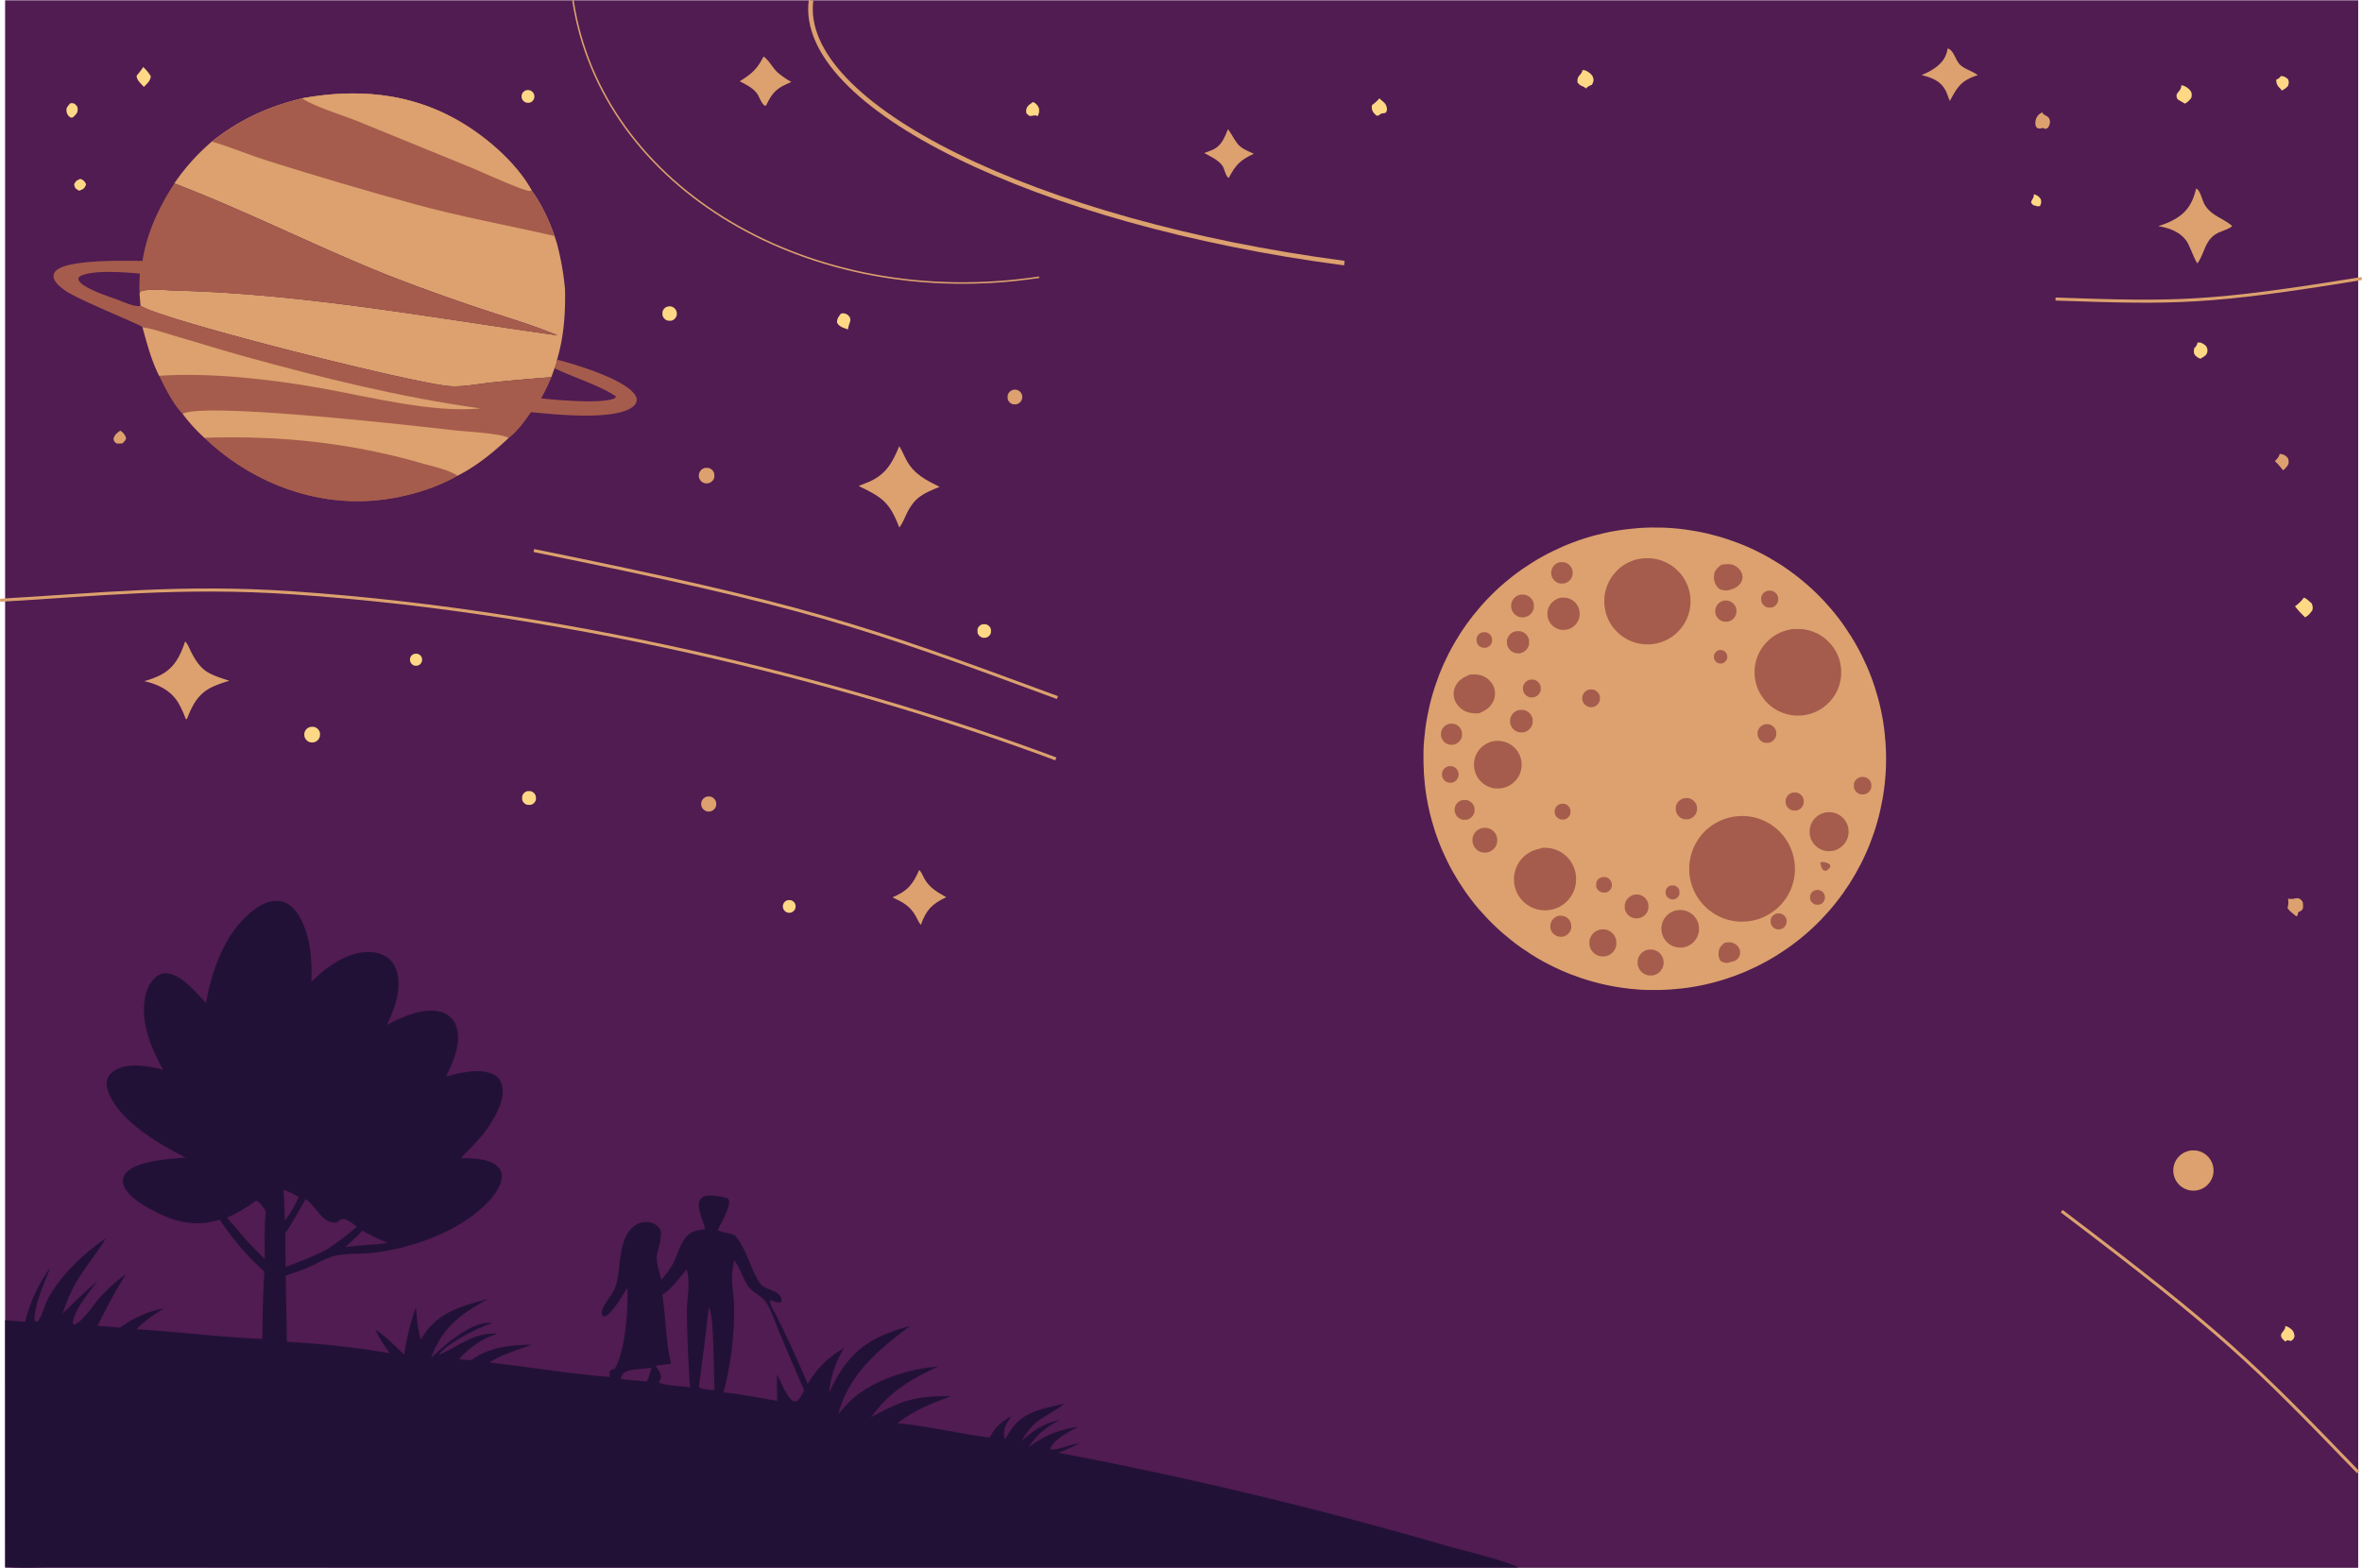 <svg xmlns="http://www.w3.org/2000/svg" viewBox="0 0 1541.82 1023.63"><defs><style>.cls-1{fill:#501c51;}.cls-2{fill:#221137;}.cls-3{fill:#dca16e;}.cls-4{fill:#a65c4c;}.cls-5{fill:#ffd886;}.cls-6,.cls-7,.cls-8{fill:none;stroke:#dca16e;stroke-miterlimit:10;}.cls-6{stroke-width:3px;}.cls-8{stroke-width:2px;}</style></defs><g id="Layer_2" data-name="Layer 2"><g id="Layer_1-2" data-name="Layer 1"><rect id="Background_Rectangle" data-name="Background Rectangle" class="cls-1" x="3.33" y="0.19" width="1536" height="1023.44"/><path id="People" class="cls-2" d="M943.33,1009Q881,990.88,817.83,975.74T690.89,948.52a115,115,0,0,0,13.78-6.18c-6.13.74-12,3.65-17.8,4.15-.76.06-.8-.22-1.35-.69,2.76-6.46,12.42-11,18.28-14.27-13.06,2.12-21.88,5.61-32.5,13.43,6-8.79,11.41-13,20.64-18-10.64,2.59-16.89,6.41-24.92,13.76,8.39-15.12,15.14-14.64,27.26-23.79l.59-.45c-5.31,1.16-10.69,2.29-15.88,3.9-11.1,3.43-17,8.46-22.33,18.66l0-.8L656,939.9a18.35,18.35,0,0,1-.49-1.94c-1-5.25,2.06-9.29,4.78-13.4-6.81,3.82-10.58,7.07-14.28,14.05-20.15-2.52-39.94-7.59-60.23-9.31,10.6-8.35,22.55-13.13,35.11-17.77-23.46,0-31.82,2.53-52.32,13.86,12.09-16.74,25.67-24.81,43.88-33.13-18.11,1.25-39.59,8-53.89,19.32-4.26,3.37-7.76,7.57-11.31,11.65,6.69-26,26.32-42,46.67-57.39a110,110,0,0,0-12.44,3.9c-20.9,7.59-31.1,19.87-40.3,39.61A67.67,67.67,0,0,1,551,880.14c-10.66,6.23-17.3,12.9-23.8,23.36-6.92-16.36-14.19-32.2-22.27-48-1-1.87-2.68-4.68-2-6.72l.41.17c2.14.9,4.49,2,6.68,1.15,0-.21.06-.41.07-.62.47-7.32-10.79-6.88-13.85-11.37-6.74-9.89-8.5-22.17-16.46-31.52-3.69-1.53-7.53-1.86-11.26-3.18,2.11-5.35,6.24-11.24,7.25-16.86.36-2,.37-2.59-.77-4.2-3.86-1.05-8.76-2.05-12.75-1.72a6.57,6.57,0,0,0-4.88,2.16c-3.66,4.64,2.11,14.39,2.83,19.65-3.06.62-7.29,1.11-9.84,2.94-6.22,4.44-8.05,14.44-11.69,20.87a68.89,68.89,0,0,1-7,9.35c-1.26-5.16-3.78-12-2.68-17.24.63-3,1.79-5.82,2.1-8.9.27-2.75,1-5.75-1-8a10.67,10.67,0,0,0-7.49-3.58c-.44,0-.89,0-1.33,0a11.79,11.79,0,0,0-1.32.13c-.44.06-.87.15-1.3.25s-.86.24-1.27.39a13.33,13.33,0,0,0-1.23.52,11.75,11.75,0,0,0-1.16.63c-.38.24-.75.49-1.1.76a11.64,11.64,0,0,0-1,.85c-10.12,9.63-7,27.58-11.46,39.64-1.82,4.95-8.83,11.32-8.57,16.61.05,1.19.59,1.22,1.45,1.93,5.21-1.18,11.87-14,15.25-18.77.52,13.8-1.28,41.19-8.28,52.9a6.87,6.87,0,0,0-3.42,1.74,8.36,8.36,0,0,1,0,3.59c-26.13-2.08-52.34-6.54-78.43-9.47,8.54-5.36,18.23-8.25,27.69-11.52-13.81-.05-28.08,1.6-39.51,10l-8-.53c5.78-6.71,14.73-13.45,23.32-16l.82-.24-.71-.41,1.55-.11c-16-.71-24.43,8-38,13.81a5,5,0,0,1,.27-.51c4.23-6.32,25.9-17.83,33.71-19.85l.46-.11a4.43,4.43,0,0,0-1.58-.33c-12-.68-30.13,14.88-38,22.89,6.74-19.56,19.53-29,37.07-38.5l-7.08,1.91c-16.09,4.43-28.25,9.7-36.79,24.71-1.95-6.94-2.55-14.19-3.17-21.35a164.5,164.5,0,0,0-7.62,31c-6.31-5.79-11.71-11.68-18.94-16.44,2.52,5.5,6,10.48,9.35,15.53a555.84,555.84,0,0,0-67-7.4l-.77-43.25a164.94,164.94,0,0,0,17.51-6.64c4.88-2.23,9.12-5,14.44-6.24,7.81-1.85,16.64-1.13,24.68-2,22.4-2.5,47.55-10.94,65.69-24.59,7-5.28,17.82-15.11,18.74-24.5a8.3,8.3,0,0,0-2.06-6.54c-5.55-6.21-17.22-6.06-24.87-6.2,6.82-6.77,13.57-13.36,18.86-21.45,4.64-7.09,10.35-17.46,8.13-26.3a10,10,0,0,0-5-6.58c-8.92-4.89-22.19-1.37-31.44,1q2-4.11,3.81-8.36c3.18-7.62,5.91-17.75,2.35-25.72a14.53,14.53,0,0,0-8.68-7.79c-11.37-3.85-26.21,3-36.15,8.23,3.91-8.21,7.3-16.6,7.58-25.82.19-6.09-1.08-12.39-5.58-16.8-3.62-3.53-8.77-5-13.73-5-14.48,0-27.76,9.72-37.5,19.58.46-14.75-.55-30.85-8.46-43.75-2.62-4.27-6.13-7.76-11.19-8.86-5.73-1.23-11.43,1-16.09,4.25-19.8,13.61-29,39.48-33.09,62-6.13-6.24-13.92-16.06-22.4-18.73-3-.94-5.77-1-8.51.59-4,2.33-6.73,6.93-8,11.29-5,16.94,2.72,35.77,10.87,50.49-8.23-2.06-18-4-26.4-1.73-3.72,1-7.65,3.22-9.45,6.75-1.36,2.68-1.11,5.51-.22,8.29,6.24,19.5,33.58,35.36,50.91,44.06-9.47.76-19.19,1.39-28.33,4.13-4.42,1.31-9.89,3.58-12,8a8,8,0,0,0-.09,6.17c2.87,7.63,14.48,14,21.48,17.52,13.46,6.71,26.6,9.44,41.09,4.64q3.07,4.7,6.45,9.16c2.24,3,4.59,5.9,7,8.73s5,5.58,7.58,8.25,5.31,5.25,8.1,7.74c-.86,14.62-1.2,29.41-1.23,44.06-27.38-1.16-54.84-4.62-82.22-6.33,5.42-5.52,11.38-9.54,17.88-13.63a69.79,69.79,0,0,0-28.56,12.55l-14.71-1.2c5.65-11.32,11.54-22.74,18.42-33.37-6.21,4-11.49,9.15-16.55,14.52-4.67,5-10.89,15.72-17.07,18.17l-1-.67c.72-9.05,10.75-20.41,16.1-27.81-7.91,6.71-15.34,13.91-22.65,21.26,7.41-23.47,16.25-29.87,28.13-49.19C55,818.17,40.12,832.05,31.78,847.06c-2.73,4.89-3.85,11.62-7.26,15.86l-1.35-.07-.76-1.43c.86-12.13,6.25-22.51,10.34-33.68A103.06,103.06,0,0,0,16.37,863l-13-1,.07,160.91c9.73,1.15,20.22.45,30,.44l53.1,0,191.32.1,709.45,0,3.74,0C983.64,1019.1,953.75,1012,943.33,1009ZM172.84,822l-8.58-8.58c-5.53-5.92-10.73-12.22-16-18.35a104.76,104.76,0,0,0,18.82-11.12c2.59.49,5,4.81,6.44,6.82C172.45,801.11,172.78,811.59,172.84,822Zm63.72-18.5a109.91,109.91,0,0,0,16.76,8c-4,.64-8.11.89-12.19,1.2q-7.94.69-15.85,1.47A110.17,110.17,0,0,0,236.56,803.48Zm-51.4-26.82a83,83,0,0,1,9.88,4.87c-1.51,3.42-3.44,6.66-5.25,9.92L185.88,797C185.84,790.21,185.43,783.42,185.16,776.66Zm1.08,28.47c4.84-7.07,9-14.76,13.21-22.19,5.29,3.38,8,9.5,12.85,13.11a10.29,10.29,0,0,0,7.58,2.16,8.05,8.05,0,0,1,3.89-2.4c3.4.38,6.42,3.12,9.12,5.08a153.77,153.77,0,0,1-20.34,15.29c-8.39,4.39-17.33,7.65-26.14,11.08ZM422.1,901.94l-13.3-1.12-3.65-.59a15.38,15.38,0,0,1,1.18-2.77c2.3-3.87,13.33-3.51,17.57-4.37h.76l.61.77C424.07,896.05,423.6,900.32,422.1,901.94Zm7.76.36,1.59-2.1c.41-3.24-1.77-5.76-3.43-8.43,3.31-.65,6.68-.94,10-1.3-3.47-14.63-3.28-30.17-5.74-45.13l.74-.49c5.8-3.68,10.66-10.83,15.26-16,2.57,9.15-.06,18.92.1,28.46q.38,24.33,2,48.6C445.32,904.65,433.72,905.12,429.86,902.3Zm31.67,4.93c-1.75-.31-3.93-.41-5.34-1.55,2.26-17.35,4.61-34.55,6.42-52,3.75,4,3.06,45,3.93,53.42C465.11,908,463.2,907.42,461.53,907.23Zm59.66,6.67c-1.14,1.14-1.75,1-3.26,1.05-2.78-1.74-4.36-5.12-6-7.85l-4.65-9.58c-.18,5.7,0,11.42,0,17.12-11.64-2-23.31-4.26-35-5.57a209.15,209.15,0,0,0,6.9-54.94c-.14-13.08-2.95-17.41.06-31.2,3.87,4.68,5.71,11.87,9.27,17,2.92,4.2,8.33,5.75,11.27,10,3.86,5.5,6.23,13.46,8.88,19.72q8,19.14,16.3,38.17C523.86,909.7,522.75,912.33,521.19,913.9Z"/><g id="Planet"><path class="cls-3" d="M318.61,203.16c15.19,5,30.58,9.63,45.37,15.8-82.63-11.58-165.8-27.12-249.37-29.23-6.46-.16-16.93-1.54-22.89.51l-.65,1.55.65,7.75c11.23,8.71,179.42,51.23,202.34,52.61,8.45.51,18-1.49,26.47-2.4q19.64-2,39.33-3.49l2.25-6.16a19.73,19.73,0,0,0,1.53-5.27c4.48-15.14,5.49-30.19,5.2-45.89a181.4,181.4,0,0,0-5.31-30.07L362,154.11c-3.73-10.49-8.42-20.76-15-29.79-8.53-15.44-23.77-29.56-38.17-39.46-34-23.38-71.92-27.94-111.74-20.65-22.11,5.36-40.91,14-58.79,28.2a139.38,139.38,0,0,0-24.52,27.31c48,18.42,93.79,41.86,141.49,60.79Q286.65,192.65,318.61,203.16Z"/><path class="cls-4" d="M133.5,285.84c48.35-1.59,94.83,3.1,141.47,16.54,7.34,2.12,17.21,4,23.64,8.2-18,10.3-41.52,16.12-62.19,16.6C198.05,328.08,161,312.15,133.5,285.84Z"/><path class="cls-4" d="M415,258.63c-5.73-10.71-39.78-20.88-51.36-23.8a19.73,19.73,0,0,1-1.53,5.27l-2.25,6.16q-19.68,1.5-39.33,3.49c-8.47.91-18,2.91-26.47,2.4-22.92-1.38-191.11-43.9-202.34-52.61l-.21.12c-3.22,1.15-12.4-3.14-15.72-4.34-5-1.8-22.66-7.47-24.49-12.56-.38-1.06.05-1.24.55-2.15,8.2-4.79,30-2.73,39.46-2a129.41,129.41,0,0,0-.24,13.21l.65-1.55c6-2.05,16.43-.67,22.89-.51C198.18,191.84,281.35,207.38,364,219c-14.79-6.17-30.18-10.76-45.37-15.8q-32-10.51-63.32-22.65c-47.7-18.93-93.54-42.37-141.49-60.79C103.61,135.46,96,151.72,93,170.37c-11.1-.12-49.86-1.18-56.74,6.72A4.57,4.57,0,0,0,35,181c.46,3.59,5.11,7,7.87,8.93,8.38,5.84,49.32,22.25,50.16,23.68,2.93,10.77,5.79,21.62,10.83,31.65,4,8.2,9,18.41,15.38,25a112.62,112.62,0,0,0,14.27,15.65c27.54,26.31,64.55,42.24,102.92,41.34,20.67-.48,44.17-6.3,62.19-16.6,12.28-6.21,23.42-15.25,33.36-24.67,5.65-4,10.61-11.22,14.67-16.89,16,1.6,47.77,4.77,62.43-1.27,2.45-1,5.33-2.6,6.26-5.22A4.68,4.68,0,0,0,415,258.63Zm-15,1.88c-9.81,3.11-36.14.66-46.78-.4a126.38,126.38,0,0,0,6.58-13.49l2.24-6.16c11.64,5.66,30.17,11.5,40.08,18.4C401.6,260,401.3,260.11,400,260.51Z"/><path class="cls-3" d="M119.23,270.19c14.2-7.82,152.5,7.9,176.62,10.68,9.65,1.11,26.21,1.68,34.85,4.42a4.49,4.49,0,0,1,1.27.62c-9.94,9.42-21.08,18.46-33.36,24.67-6.43-4.18-16.3-6.08-23.64-8.2-46.64-13.44-93.12-18.13-141.47-16.54A112.62,112.62,0,0,1,119.23,270.19Z"/><path class="cls-4" d="M197.11,64.21c39.82-7.29,77.74-2.73,111.74,20.65,14.4,9.9,29.64,24,38.17,39.46,6.58,9,11.27,19.3,15,29.79-30.46-7-61.35-12.58-91.49-20.86Q222.38,120,174.75,105c-12.22-3.9-24.17-8.94-36.43-12.56C156.2,78.16,175,69.57,197.11,64.21Z"/><path class="cls-3" d="M197.11,64.21c39.82-7.29,77.74-2.73,111.74,20.65,14.4,9.9,29.64,24,38.17,39.46a2.75,2.75,0,0,1-1,.36c-3.55.44-33.63-13.35-39-15.49L233.83,79.28C223.68,75.21,205.39,69.66,197.11,64.21Z"/><path class="cls-3" d="M93.06,213.7c6.72.89,13.58,3.48,20.11,5.36,15.73,4.52,31.33,9.49,47.1,13.84,50.33,13.88,101.5,26.58,153.27,33.74-30.61,3.21-73-7.66-103.82-13.17-33-5.9-72.51-10.34-105.83-8.12C98.85,235.33,96,224.47,93.06,213.7Z"/></g><g id="Stars"><path class="cls-3" d="M120.85,418.8c1.69,1.59,2.82,4.72,3.88,6.8,6.75,13.21,11.42,14.41,25,18.9a74.22,74.22,0,0,0-10.25,3.62c-10,4.36-13.68,11.79-17.5,21.39l-.77-.1a60.8,60.8,0,0,0-5-10.82c-5-8-13.2-11.87-22.1-13.87a59.12,59.12,0,0,0,10-3.65C113.8,436.34,117.58,428.46,120.85,418.8Z"/><path class="cls-3" d="M1429.67,751.22l.64-.09.64,0,.64,0h.64l.64,0,.64.07.64.1.62.14.63.16.61.19.6.22.59.26c.19.08.38.18.58.28s.38.2.56.3l.55.34.53.36.52.39.49.41.47.44.45.45.43.48.4.5.38.52.35.54.33.55.3.57.27.59.24.59.21.61.19.61.15.63.12.63.09.63.06.64,0,.65v.64c0,.21,0,.43,0,.64s0,.43-.07.64l-.09.64c0,.21-.09.42-.13.63s-.1.41-.16.62-.13.41-.19.61-.14.41-.22.61-.16.39-.25.59l-.27.58c-.1.19-.2.38-.31.57l-.33.55-.36.53c-.12.18-.25.35-.38.52l-.41.49-.43.48-.46.45-.47.43-.5.41-.52.38-.53.36-.55.33-.57.3-.58.27-.6.25-.6.22-.62.18-.62.16q-.32.08-.63.12l-.64.1-.64.06-.65,0h-.65c-.22,0-.43,0-.65,0l-.64-.06-.64-.1-.64-.13c-.21,0-.42-.1-.62-.15l-.62-.19-.61-.22-.6-.25c-.2-.09-.4-.18-.58-.28l-.58-.31c-.19-.1-.37-.22-.55-.33l-.54-.36-.52-.39-.5-.41-.47-.44c-.16-.15-.32-.3-.46-.46l-.43-.48c-.14-.16-.28-.33-.41-.5a6.42,6.42,0,0,1-.38-.53,5.07,5.07,0,0,1-.36-.54,6.16,6.16,0,0,1-.33-.55c-.11-.19-.21-.38-.31-.58a6.11,6.11,0,0,1-.27-.58q-.13-.3-.24-.6c-.08-.2-.16-.41-.22-.61s-.13-.41-.18-.62-.12-.42-.16-.63-.09-.42-.12-.64-.07-.43-.09-.64,0-.43-.06-.64,0-.44,0-.65,0-.43,0-.65,0-.43,0-.65,0-.43.07-.64.06-.43.1-.64.08-.42.13-.63.1-.42.16-.63a6.4,6.4,0,0,1,.2-.62c.06-.2.14-.41.22-.61s.16-.4.25-.59a6.36,6.36,0,0,1,.28-.59c.1-.19.2-.38.31-.57s.22-.37.34-.55l.36-.53a6.54,6.54,0,0,1,.4-.52c.13-.17.27-.34.41-.5s.28-.32.44-.47l.46-.46.49-.43c.16-.14.32-.27.5-.4a6.28,6.28,0,0,1,.52-.38,6.49,6.49,0,0,1,.55-.36l.56-.33.57-.3.59-.27.6-.24.61-.21.62-.18.63-.15Z"/><path class="cls-3" d="M600,568c1.55,1.4,2.35,3.78,3.36,5.6,3.42,6.12,8.46,8.86,14.3,12.19-9.47,4.56-12.93,8.16-16.58,18.09-1.44-1.62-2.32-4-3.4-5.88-3.72-6.59-8.59-9.07-15.13-12.11C592.27,581.84,595.83,577.6,600,568Z"/><path class="cls-5" d="M203.16,474.57l.25,0h.72l.25,0,.24,0,.23,0,.24.06.24.06.23.08.22.09.22.09.22.11.21.12.21.13.2.14.19.14.19.16.18.17c.06,0,.11.11.17.17l.16.18.15.19.15.19.13.21a1.37,1.37,0,0,1,.13.2,2.26,2.26,0,0,1,.11.22,1.51,1.51,0,0,1,.11.22l.09.22.09.23c0,.07.05.15.07.23l.06.23.06.24a2,2,0,0,0,0,.24,1.94,1.94,0,0,1,0,.24,1.94,1.94,0,0,1,0,.24,2.18,2.18,0,0,1,0,.25,17.42,17.42,0,0,1-.05.72,2,2,0,0,0,0,.24l-.06.24a2.1,2.1,0,0,1-.06.24c0,.07,0,.15-.07.23s-.05.15-.08.23l-.1.22-.1.22-.12.21-.12.21c0,.07-.09.14-.14.2l-.14.2c0,.06-.11.12-.16.19l-.16.18-.17.17-.18.16-.18.16-.2.15-.2.14-.2.12a.94.94,0,0,1-.22.12l-.21.11-.22.1-.23.09-.23.07-.24.07-.34.08-.34.05-.35,0h-.35l-.35,0-.35,0-.35-.07-.33-.09-.34-.11-.32-.14a3,3,0,0,1-.31-.15l-.31-.18-.29-.2-.27-.21-.26-.24-.24-.25-.23-.27-.21-.28-.18-.3a3.94,3.94,0,0,1-.31-.63,3.24,3.24,0,0,1-.13-.33c0-.11-.07-.22-.1-.33s-.05-.23-.08-.34,0-.23-.05-.35l0-.35c0-.11,0-.23,0-.35s0-.23,0-.35,0-.23,0-.35,0-.23.07-.34a3.38,3.38,0,0,1,.08-.34c0-.11.07-.22.12-.33s.08-.22.13-.33l.15-.31.18-.31.19-.29.22-.27a2.85,2.85,0,0,1,.23-.26c.08-.09.17-.17.25-.25l.27-.23.28-.2.3-.19a3.07,3.07,0,0,1,.31-.17l.31-.15c.11,0,.22-.09.33-.12l.34-.11.34-.08Z"/><path class="cls-3" d="M461.8,520.07a3.47,3.47,0,0,1,.45-.06h.46a3.44,3.44,0,0,1,.46,0l.45.07c.15,0,.3.07.45.12l.43.15.42.2.39.23.37.27.35.3c.11.11.22.22.32.34a3.44,3.44,0,0,1,.28.36c.09.12.17.25.25.38a3.17,3.17,0,0,1,.21.41,3.79,3.79,0,0,1,.18.42c.05.15.09.29.13.44a5.17,5.17,0,0,1,.14.91,3.53,3.53,0,0,1,0,.46,3.67,3.67,0,0,1,0,.46c0,.15,0,.3-.08.45a5.09,5.09,0,0,1-.28.87c-.06.15-.12.28-.19.42l-.24.39c-.08.13-.18.25-.27.37s-.2.24-.31.35a3.26,3.26,0,0,1-.33.31l-.36.28-.39.25a3.17,3.17,0,0,1-.41.21l-.43.17-.32.1-.33.08-.34.05-.34,0h-.68l-.34,0-.34-.06-.33-.09-.32-.1-.32-.13-.3-.15-.3-.18-.28-.19-.27-.21a2.73,2.73,0,0,1-.25-.23l-.24-.24-.22-.26-.2-.28-.18-.29c-.06-.1-.11-.2-.16-.3s-.1-.21-.14-.31l-.12-.32a2,2,0,0,1-.09-.33c0-.11-.06-.22-.08-.33s0-.23-.05-.34,0-.23,0-.34,0-.23,0-.34,0-.23,0-.34,0-.23.05-.34,0-.23.07-.34a2,2,0,0,1,.09-.33c0-.1.07-.21.11-.32s.08-.21.13-.31.1-.2.16-.3a2.38,2.38,0,0,1,.18-.3c.06-.09.12-.19.19-.28a6.13,6.13,0,0,1,1-1l.28-.2.29-.17.31-.16.31-.13.32-.12.33-.09Z"/><path class="cls-5" d="M343.22,516.93l.2-.09.21-.09.21-.08.22-.07.22-.05.22,0,.22,0,.22,0h.68l.22,0,.22,0,.23,0,.21.06.22.06.21.07.21.09.21.09.2.11.19.11.19.13.18.13.17.14.17.15.16.16.16.16.14.18.13.18.13.18.12.2.11.19.09.21.09.2c0,.07.05.15.08.22l.06.21.06.22c0,.07,0,.15.05.22l0,.22a1.79,1.79,0,0,1,0,.23c0,.07,0,.15,0,.22v.23c0,.07,0,.15,0,.22s0,.15,0,.23l0,.22c0,.07,0,.15,0,.22a1.74,1.74,0,0,1-.05.22l-.06.21c0,.08-.05.15-.08.22a1.8,1.8,0,0,1-.08.21l-.1.2-.1.2-.12.19-.12.19-.13.18-.14.18-.15.17-.16.16-.17.15-.17.14-.18.14-.19.12-.19.12-.2.11-.2.1-.21.08-.21.08-.21.07-.22.05-.22,0-.22,0-.23,0H345l-.23,0-.22,0-.22,0-.22-.06-.21-.06-.22-.08-.21-.08-.2-.1-.2-.1-.19-.11-.19-.13-.18-.13-.18-.14-.16-.15-.16-.16a1.29,1.29,0,0,1-.16-.17c-.05,0-.09-.11-.14-.17l-.14-.18-.12-.18-.12-.2-.11-.19-.09-.21a1.76,1.76,0,0,1-.09-.2c0-.07-.05-.14-.08-.22l-.07-.21a1.42,1.42,0,0,1,0-.22c0-.07,0-.14-.05-.22l0-.22,0-.22c0-.08,0-.15,0-.23v-.22a1.77,1.77,0,0,1,0-.23,1.64,1.64,0,0,1,0-.22l0-.23c0-.07,0-.14,0-.22l.06-.22.06-.21c0-.07.05-.14.07-.21l.09-.21.09-.21c0-.06.07-.13.11-.2l.11-.19a2.14,2.14,0,0,1,.13-.19l.13-.18a1.15,1.15,0,0,1,.14-.17l.15-.17.16-.16.16-.15.18-.15a1.4,1.4,0,0,1,.18-.13l.18-.13L343,517Z"/><path class="cls-5" d="M1491.74,865.81a7.34,7.34,0,0,1,3.28,1.56c2,1.42,2.38,2.73,2.78,5-.58,1.93-.75,2-2.26,3.18l-2.49-.51-1.23.89a14.23,14.23,0,0,1-2-1.88c-2.65-3.37,1.67-4.72,1.9-7.53C1491.74,866.32,1491.73,866.06,1491.74,865.81Z"/><path class="cls-5" d="M514.33,587.76l.38-.07.39,0h.39l.38,0c.13,0,.26,0,.38.09l.37.11.36.15.35.19a2.92,2.92,0,0,1,.32.21l.3.24.28.27.25.3a4.23,4.23,0,0,1,.58,1c.05.12.09.24.13.37a2.49,2.49,0,0,1,.09.37,2.63,2.63,0,0,1,.06.39c0,.13,0,.26,0,.39s0,.26,0,.39,0,.25-.06.38,0,.26-.08.38l-.12.37c-.05.12-.1.24-.16.36s-.12.23-.19.34a3.05,3.05,0,0,1-.22.32c-.07.1-.16.2-.24.3a3.57,3.57,0,0,1-.28.27,2.48,2.48,0,0,1-.3.25,3.62,3.62,0,0,1-.32.22l-.34.19-.35.16a5.7,5.7,0,0,1-.55.16,3.78,3.78,0,0,1-.57.1,5.42,5.42,0,0,1-.57,0,3.7,3.7,0,0,1-.57-.07,3.82,3.82,0,0,1-.56-.14,4,4,0,0,1-.53-.22,3.5,3.5,0,0,1-.49-.29,3,3,0,0,1-.45-.35,3.87,3.87,0,0,1-.4-.41,3.63,3.63,0,0,1-.34-.46,5,5,0,0,1-.27-.51,3.16,3.16,0,0,1-.2-.54,3.5,3.5,0,0,1-.13-.56,4.66,4.66,0,0,1,0-1.14,3.47,3.47,0,0,1,.11-.56,3.58,3.58,0,0,1,.19-.55,4.09,4.09,0,0,1,.26-.51,3.55,3.55,0,0,1,.32-.47,3.88,3.88,0,0,1,.39-.42c.14-.13.29-.25.44-.37a4.94,4.94,0,0,1,.49-.3l.53-.23A4.94,4.94,0,0,1,514.33,587.76Z"/><path class="cls-5" d="M270.29,427l.37-.11.38-.07.38,0h.39l.38,0,.38.08.37.11a2.17,2.17,0,0,1,.35.15,2.21,2.21,0,0,1,.34.18,3.53,3.53,0,0,1,.32.21l.3.25a2.29,2.29,0,0,1,.27.27,3.47,3.47,0,0,1,.25.29c.07.11.15.21.21.32s.13.23.19.34.1.24.14.36a2.53,2.53,0,0,1,.12.36c0,.13.06.25.08.38s0,.26,0,.38v.39l0,.38c0,.13,0,.26-.08.38s-.06.25-.1.37a2.75,2.75,0,0,1-.15.36l-.17.34-.21.32q-.12.17-.24.3l-.27.28-.29.25-.32.22a3.65,3.65,0,0,1-.34.18l-.35.16a4.13,4.13,0,0,1-.5.15,3,3,0,0,1-.51.08,3.05,3.05,0,0,1-.52,0,4.36,4.36,0,0,1-.52,0l-.51-.12a2.82,2.82,0,0,1-.48-.19,3.33,3.33,0,0,1-.46-.24,4.56,4.56,0,0,1-.42-.31,3.24,3.24,0,0,1-.38-.36,3.5,3.5,0,0,1-.6-.85,3.48,3.48,0,0,1-.21-.48,4.13,4.13,0,0,1-.15-.5,4.46,4.46,0,0,1-.07-.51,3,3,0,0,1,0-.52,3,3,0,0,1,0-.52,4.07,4.07,0,0,1,.13-.5A4.14,4.14,0,0,1,268,429a3.25,3.25,0,0,1,.25-.45,4.56,4.56,0,0,1,.31-.42c.12-.13.24-.26.37-.38a4.47,4.47,0,0,1,.41-.32,3.91,3.91,0,0,1,.44-.26A5,5,0,0,1,270.29,427Z"/><path class="cls-3" d="M587,291.29c1.92,3,3.22,6.52,5,9.66,4.95,8.86,12.68,12.62,21.36,16.93-10.55,4.21-16.22,6.7-21.43,17.3-1.35,2.75-2.53,6-4.31,8.42l-.61.81c-6.32-16.55-10.92-19.56-26.52-27.13q3.16-1.21,6.29-2.51C578.21,310,582.48,302.27,587,291.29Z"/><path class="cls-3" d="M498.39,36.92c2.82,1.56,6.32,7.65,8.93,10.14a52,52,0,0,0,9.24,6.44c-3.17,1.47-6.67,2.85-9.36,5.13-.24.2-.46.42-.7.62-3,2.65-4.67,6.27-6.52,9.75-2.1.64-4.43-5.88-5.51-7.48-2.77-4.1-7.39-6.2-11.62-8.46C490.64,48.23,494.23,45.14,498.39,36.92Z"/><path class="cls-3" d="M459.53,305.68l.23-.08.24-.06.23-.06.25,0,.24,0,.24,0h.74l.24,0,.24,0,.24.05.24.06.23.07.23.08.23.09.22.11.21.11.22.13.2.13.2.15.19.15.18.16.17.18a1,1,0,0,1,.17.18l.16.18.15.2c.05.06.09.13.14.2a2.39,2.39,0,0,0,.13.21l.12.21c0,.07.07.14.11.22l.09.22.09.23c0,.08,0,.16.08.23l.06.24.06.24c0,.08,0,.16,0,.24l0,.24a2,2,0,0,1,0,.25,1.93,1.93,0,0,1,0,.24v.25c0,.08,0,.16,0,.24l0,.24a2,2,0,0,1,0,.24,2,2,0,0,1-.05.24,2.1,2.1,0,0,1-.06.24,1.55,1.55,0,0,1-.07.23c0,.08-.05.16-.08.23s-.07.16-.1.23-.07.15-.1.22l-.12.22a2.39,2.39,0,0,1-.13.21l-.13.2-.15.2-.15.19L465,314l-.18.17-.18.17-.18.16-.2.14-.2.14-.21.13-.21.12-.22.11a5.07,5.07,0,0,1-.65.24,3.84,3.84,0,0,1-.67.16,5.23,5.23,0,0,1-.68.07,4,4,0,0,1-.69,0,5.07,5.07,0,0,1-.68-.11q-.33-.09-.66-.21a5,5,0,0,1-.62-.3,4.38,4.38,0,0,1-.58-.37,5.59,5.59,0,0,1-.52-.45,4.41,4.41,0,0,1-.46-.51,5.25,5.25,0,0,1-.38-.58,5,5,0,0,1-.31-.61,5.67,5.67,0,0,1-.22-.66,5.1,5.1,0,0,1-.13-.68,3.83,3.83,0,0,1,0-.68,5.34,5.34,0,0,1,.05-.69,3.82,3.82,0,0,1,.15-.67,5,5,0,0,1,.23-.65,5.86,5.86,0,0,1,.32-.61,4.69,4.69,0,0,1,.4-.56,5.79,5.79,0,0,1,.48-.51,4.52,4.52,0,0,1,.53-.43,5.8,5.8,0,0,1,.59-.36A4.46,4.46,0,0,1,459.53,305.68Z"/><path class="cls-3" d="M661,254.64a5.68,5.68,0,0,1,1.26-.23,4.56,4.56,0,0,1,.64,0c.21,0,.43,0,.63.09a5.5,5.5,0,0,1,1.21.45,6,6,0,0,1,.54.33,5,5,0,0,1,.5.41c.15.14.3.3.44.46a5,5,0,0,1,.37.53,6,6,0,0,1,.3.56,5.47,5.47,0,0,1,.37,1.23,4.48,4.48,0,0,1,0,.64,4.61,4.61,0,0,1,0,.64c0,.21-.06.42-.11.63a6.21,6.21,0,0,1-.2.61,6.11,6.11,0,0,1-.27.58,5,5,0,0,1-.35.54,6.4,6.4,0,0,1-.42.49,4.69,4.69,0,0,1-.47.42,4.6,4.6,0,0,1-.53.37,5,5,0,0,1-.57.28,3.39,3.39,0,0,1-.61.21l-.23.06-.23.05-.23,0-.23,0h-.47l-.23,0-.23,0-.24,0-.22-.05-.23,0-.23-.07-.22-.08-.21-.08-.22-.1-.2-.11-.2-.12a1.37,1.37,0,0,1-.2-.13l-.19-.13-.18-.15-.18-.16-.16-.16-.16-.17a1.19,1.19,0,0,1-.15-.18l-.15-.19c0-.06-.09-.12-.13-.19l-.12-.2-.12-.2-.1-.21-.09-.22-.09-.21c0-.08,0-.15-.07-.23l-.06-.22a1.89,1.89,0,0,1,0-.23,1.85,1.85,0,0,1,0-.23l0-.23a1.93,1.93,0,0,1,0-.24,2.65,2.65,0,0,1,0-.46c0-.08,0-.16,0-.24l0-.23c0-.08,0-.15,0-.23s0-.15,0-.23l.06-.22.08-.23c0-.07.05-.14.08-.22l.09-.21.11-.21a1.28,1.28,0,0,1,.11-.2l.12-.2.14-.2.14-.18.15-.18.16-.17a1.29,1.29,0,0,1,.17-.16l.17-.16a1179903611928.32,1179903611928.32,0,0,1,.38-.28l.19-.13.2-.12.21-.11.21-.09.22-.09Z"/><path class="cls-5" d="M93.51,43.75a29.92,29.92,0,0,1,4.93,6c-.28,3.21-2.39,4.71-4.52,7-1.91-2.22-4.78-4.42-4.73-7.36A47.32,47.32,0,0,0,93.51,43.75Z"/><path class="cls-5" d="M435,200.46a4.24,4.24,0,0,1,.59-.23,4.57,4.57,0,0,1,.61-.16c.21,0,.42,0,.64-.06a4.42,4.42,0,0,1,.63,0,4.58,4.58,0,0,1,.63.1,4.29,4.29,0,0,1,1.19.45,4.86,4.86,0,0,1,.54.33,6.26,6.26,0,0,1,.49.41,4.9,4.9,0,0,1,.43.47,4,4,0,0,1,.36.52,6,6,0,0,1,.3.56q.12.3.21.6a4.26,4.26,0,0,1,.13.62,4.48,4.48,0,0,1,.05.64,4.43,4.43,0,0,1,0,.63,5.07,5.07,0,0,1-.32,1.23c-.09.19-.18.38-.28.57a6.18,6.18,0,0,1-.36.53,4.69,4.69,0,0,1-.42.47,4.81,4.81,0,0,1-.48.42,4.31,4.31,0,0,1-1.11.62l-.21.08-.22.07-.22.06-.22,0-.23,0-.23,0-.23,0h-.45l-.23,0-.23,0-.23,0-.22-.05-.22-.06-.22-.07-.21-.09-.21-.09-.21-.1-.2-.11-.19-.12-.19-.13-.18-.14-.18-.15c-.05-.05-.11-.1-.16-.16s-.11-.11-.16-.16-.11-.11-.15-.17l-.15-.18c0-.06-.09-.12-.13-.19a7,7,0,0,1-.35-.59l-.1-.21a1.8,1.8,0,0,1-.08-.21,1.43,1.43,0,0,1-.08-.22c0-.07,0-.14-.07-.22a1.42,1.42,0,0,1-.05-.22c0-.07,0-.15,0-.22l0-.23a1.79,1.79,0,0,1,0-.23,1.69,1.69,0,0,1,0-.23.88.88,0,0,1,0-.23,1.62,1.62,0,0,1,0-.22,1.64,1.64,0,0,1,0-.23l0-.23c0-.07,0-.15,0-.22l.06-.23.06-.22a1.8,1.8,0,0,1,.08-.21,1.43,1.43,0,0,1,.08-.22,1.24,1.24,0,0,1,.1-.2l.1-.21.12-.2.12-.19.14-.18a.86.86,0,0,1,.14-.18l.15-.18.16-.16a1.29,1.29,0,0,1,.17-.16l.17-.15.18-.14.19-.13.19-.12.2-.12Z"/><path class="cls-5" d="M549,204.71a7.86,7.86,0,0,1,2.27-.06,5.2,5.2,0,0,1,3.48,2.63,4,4,0,0,1,0,3.21,36,36,0,0,0-1.31,4.67c-2.9-1.37-5.51-1.49-7.06-4.59C546.29,208,547.52,206.65,549,204.71Z"/><path class="cls-5" d="M641.05,407.7l.21-.06.21-.06.22,0,.22,0,.22,0,.22,0h.44l.22,0,.22,0,.22,0,.21.05.21.07.21.07.21.08.2.1.19.1.19.12.18.12.18.13.17.14.17.15.15.15.15.17a1.15,1.15,0,0,1,.14.17l.13.17.13.19.11.19.11.19.09.2.09.21c0,.07.05.13.07.2l.06.22.06.21a1.7,1.7,0,0,1,0,.22c0,.07,0,.14,0,.22a1.8,1.8,0,0,0,0,.22c0,.07,0,.14,0,.22v.22c0,.07,0,.15,0,.22a1.64,1.64,0,0,0,0,.22,1.7,1.7,0,0,1,0,.22,1.55,1.55,0,0,1,0,.21,1.42,1.42,0,0,1-.05.22,455461565439.87,455461565439.87,0,0,1-.14.42l-.09.2-.09.2c0,.07-.07.13-.1.2l-.12.19-.12.18-.13.18-.14.17-.15.16-.16.16-.16.15-.17.14-.18.13-.18.12-.19.12-.2.1-.2.1-.2.08-.21.07-.21.07-.21.05-.22.05-.22,0-.22,0h-.66l-.22,0-.22,0-.21-.05-.22-.05-.21-.06-.21-.08-.2-.08-.2-.1-.19-.1-.19-.11-.19-.13a1.09,1.09,0,0,1-.17-.13l-.17-.14-.17-.15-.15-.15-.15-.17a1.15,1.15,0,0,1-.14-.17,1.09,1.09,0,0,1-.13-.17,1.27,1.27,0,0,1-.13-.19l-.11-.19a1.14,1.14,0,0,1-.1-.19,1.86,1.86,0,0,1-.1-.2,1.67,1.67,0,0,1-.08-.2,1.8,1.8,0,0,1-.08-.21l-.06-.21-.06-.22c0-.07,0-.14,0-.21l0-.22a1.64,1.64,0,0,1,0-.22c0-.07,0-.15,0-.22v-.22a1.62,1.62,0,0,0,0-.22l0-.22a.83.83,0,0,1,0-.22,2.07,2.07,0,0,1,0-.22c0-.07,0-.14,0-.21a455461565439.63,455461565439.63,0,0,0,.14-.42l.08-.2a1.24,1.24,0,0,1,.1-.2l.1-.2a1.18,1.18,0,0,0,.11-.19l.13-.18.13-.18a2.09,2.09,0,0,1,.14-.17c.05-.05.09-.11.15-.16l.15-.16.16-.15.17-.14.18-.13.18-.12.19-.12.2-.1.2-.1.2-.08Z"/><path class="cls-5" d="M45.86,67.41a10.83,10.83,0,0,1,2.34.08c1.35,1,2.28,1.52,2.48,3.36.3,2.86-1.17,3.8-2.94,5.66,0,0-.07.07-.12.08-.86.2-1.27.4-2-.17a5.38,5.38,0,0,1-2.16-3.51C43,70.19,44.29,69.42,45.86,67.41Z"/><path class="cls-5" d="M342.22,59.55a3.69,3.69,0,0,1,1-.52,2.64,2.64,0,0,1,.55-.15,3.72,3.72,0,0,1,.57-.08h.57a5.58,5.58,0,0,1,.57.08,3.47,3.47,0,0,1,.55.16,3.43,3.43,0,0,1,.52.23,4,4,0,0,1,.49.3,3.94,3.94,0,0,1,.45.36l.39.42a4.87,4.87,0,0,1,.32.47,4.11,4.11,0,0,1,.27.51q.11.27.18.54a5.59,5.59,0,0,1,.12.56,3.7,3.7,0,0,1,0,1.15,4,4,0,0,1-.11.56,4.81,4.81,0,0,1-.2.53,4.06,4.06,0,0,1-.26.51,4,4,0,0,1-.34.47,3.88,3.88,0,0,1-.39.42,3.94,3.94,0,0,1-.45.36c-.15.1-.32.2-.49.29l-.35.16a2.84,2.84,0,0,1-.38.13l-.38.1-.39,0-.39,0h-.4c-.13,0-.26,0-.38-.06a2.74,2.74,0,0,1-.39-.09l-.37-.12-.36-.16a3.79,3.79,0,0,1-.34-.2l-.33-.22-.3-.25a3.71,3.71,0,0,1-.27-.29,3.61,3.61,0,0,1-.25-.3l-.22-.33c-.07-.11-.13-.23-.19-.34a2.39,2.39,0,0,1-.15-.37,2.65,2.65,0,0,1-.12-.37c0-.13-.06-.26-.09-.39s0-.26,0-.39a2.54,2.54,0,0,1,0-.39c0-.13,0-.26,0-.39s0-.26.07-.39a2.36,2.36,0,0,1,.1-.38c0-.13.08-.25.13-.37s.11-.24.17-.36l.2-.34a3.55,3.55,0,0,1,.23-.31c.09-.11.17-.21.26-.3l.29-.27Z"/><path class="cls-3" d="M78.48,281.15a8.48,8.48,0,0,1,3.87,5.05,7.18,7.18,0,0,1-2.65,3.35c-1.15.06-2.3.05-3.45.06-1.63-1.22-1.75-1.11-2.17-3.23C75.15,283.44,76.07,283,78.48,281.15Z"/><path class="cls-5" d="M52.33,116.8a2.2,2.2,0,0,1,.44.12,5.49,5.49,0,0,1,3.42,3.47c-1.19,3-1.66,2.9-4.45,4.15a11.29,11.29,0,0,1-1.54-.88c-1.43-1-1.54-1.76-1.8-3.41C49.65,118,50,117.92,52.33,116.8Z"/><path class="cls-3" d="M1433.53,123.13c2.49.65,3.94,7.28,5.17,9.68,4,7.69,11.5,9.2,17.66,14.14.26.2.51.41.76.62-2,2-6.87,3.24-9.48,4.59-8.41,4.34-8.22,12.41-12.94,19.36l-.27.38c-1.42-.93-5.25-12-7.25-14.68-4.4-6-11.41-8.44-18.47-9.58a49.55,49.55,0,0,0,11.9-5.11C1428.27,137.78,1431.51,131.69,1433.53,123.13Z"/><path class="cls-3" d="M1271.32,31.61c4,1,5.17,7.81,8.08,10.62s7.92,4.19,11.24,6.54l.38.27c-10.46,3.49-12.92,7-17.93,16.33l-.26.61c-1.11-2.35-1.79-4.91-3-7.19-3.46-6.26-9.1-8.07-15.61-9.83a37,37,0,0,0,9.58-5.13C1268,40.65,1270.56,37,1271.32,31.61Z"/><path class="cls-3" d="M801.61,84.29c6.54,9.62,5,11.19,16.82,16.08-8.79,4.17-11.85,7.16-16.31,15.79-2-.61-2.83-6.07-4.22-8-2.74-3.82-7.83-6.06-11.87-8.25,1.71-.61,3.44-1.23,5.12-1.93C797.39,95.38,799.19,90,801.61,84.29Z"/><path class="cls-5" d="M1503.84,390.2c1.91.6,3.6,2.46,5.14,3.75a6.85,6.85,0,0,1,.46,4.51c-1.52,2-2.64,3.65-5,4.62a1.81,1.81,0,0,0-.31-.54,62.42,62.42,0,0,1-6.05-6.69A23.6,23.6,0,0,0,1503.84,390.2Z"/><path class="cls-5" d="M1033,45.8a4.11,4.11,0,0,1,1.87.22c1.79.74,4.31,2.47,4.94,4.35.74,2.23.3,3-.66,5a9.31,9.31,0,0,0-3.65,2.11l-.33.31a5.23,5.23,0,0,0-1.9-1.36,6.59,6.59,0,0,1-3.51-2.58C1029.15,49.26,1032.3,49.28,1033,45.8Z"/><path class="cls-5" d="M1423.91,55.61a9.76,9.76,0,0,1,6.17,4c.79,1.21.59,2.77.39,4.12a11.3,11.3,0,0,1-4.27,3.93l-4.68-2.77c-2.46-4.2,1.69-4.58,2.27-8.24C1423.84,56.28,1423.87,56,1423.91,55.61Z"/><path class="cls-3" d="M1333.06,83.5a2.71,2.71,0,0,1-1.7.44c-1.43-.13-1.48-.24-2.36-1.27a7.61,7.61,0,0,1,.75-6.44,6.31,6.31,0,0,1,3.47-2.81l.67,1.21c1.52.82,3.5,1.59,4,3.4.57,2.19.07,3.31-.87,5.18l-1.57,1Z"/><path class="cls-5" d="M900.46,64.19c1.91,2.22,4.11,2.71,4.74,6a3.56,3.56,0,0,1-.82,3.52l-2.81.47c-1.13.84-1.47,1.27-2.9,1.39a12.92,12.92,0,0,1-2.15-2.16,5.72,5.72,0,0,1-.87-4.87A24.73,24.73,0,0,0,900,64.69Z"/><path class="cls-5" d="M1434.36,223.65l2,0a9.83,9.83,0,0,1,3.5,2.15,4.81,4.81,0,0,1,1,3.88c-.36,2.45-2.58,3.29-4.45,4.52a8.32,8.32,0,0,1-3.36-2.07c-1.37-1.51-.94-3-.76-4.78a6.56,6.56,0,0,0,2-2.92C1434.28,224.15,1434.32,223.9,1434.36,223.65Z"/><path class="cls-5" d="M674.33,66.59a7.11,7.11,0,0,1,3.79,4,6.84,6.84,0,0,1-.86,5.28L676,75.29c-1.31.18-2.61.35-3.92.49l-1.93-1.57a5.32,5.32,0,0,1-.32-2C670.18,69.12,672.06,68.29,674.33,66.59Z"/><path class="cls-3" d="M1488.08,296.42a6.39,6.39,0,0,1,4.67,1.91c1.4,1.4,1.19,2.66,1.12,4.43a10.72,10.72,0,0,1-3.64,4.31,46.21,46.21,0,0,0-5.26-6C1486.42,299.53,1487.5,298.47,1488.08,296.42Z"/><path class="cls-5" d="M1488.85,49.61c2.37.26,2.73.56,4.64,2,.77,2,.61,2.31.13,4.34a10.4,10.4,0,0,1-4.32,3.16c-.42-.88-.23-.71-.76-1.25l-.4-.39a6.44,6.44,0,0,1-2.25-5.49,6.23,6.23,0,0,0,2.68-1.89C1488.68,50,1488.75,49.79,1488.85,49.61Z"/><path class="cls-5" d="M1327.59,126.88l.39.06a6.9,6.9,0,0,1,4.23,3.28c.3,2.13.34,2.39-.62,4.3l-1.63.24a5.78,5.78,0,0,0-1.91-.57c-1-.1-1.55-1.06-2.23-1.79.1-1.89,1.7-2.94,1.77-4.77C1327.6,127.38,1327.59,127.13,1327.59,126.88Z"/><path class="cls-3" d="M1493.5,586.74a11.11,11.11,0,0,0,3.5.09,14.31,14.31,0,0,1,2.6-.38c1.81.06,2.5,1.11,3.51,2.36a13.94,13.94,0,0,1,.17,4.07c-.34,1.63-1.84,2-3.16,2.86l-.4,2-.86.51c-1.89-1.72-4.4-3.25-5.67-5.47a12.25,12.25,0,0,0,.4-5.48C1493.57,587.11,1493.53,586.93,1493.5,586.74Z"/></g><g id="Moon"><path class="cls-3" d="M1070.11,344.74c2.47-.16,4.93-.27,7.4-.31s4.94,0,7.41.05,4.93.22,7.39.41,4.92.46,7.37.78,4.89.7,7.32,1.14,4.85.93,7.26,1.49,4.8,1.18,7.17,1.85,4.73,1.41,7.08,2.2,4.66,1.64,7,2.54,4.58,1.87,6.83,2.88,4.47,2.09,6.67,3.21,4.37,2.31,6.51,3.54,4.25,2.52,6.33,3.85,4.12,2.72,6.13,4.16,4,2.92,5.92,4.45,3.84,3.12,5.7,4.74,3.68,3.3,5.45,5,3.52,3.48,5.21,5.28,3.33,3.64,4.94,5.52,3.15,3.8,4.66,5.76,3,3.95,4.37,6,2.77,4.09,4.08,6.19,2.56,4.22,3.76,6.38,2.36,4.34,3.45,6.55,2.14,4.46,3.13,6.72,1.91,4.56,2.79,6.87,1.69,4.64,2.45,7,1.46,4.72,2.1,7.1,1.23,4.79,1.75,7.2,1,4.84,1.4,7.28.75,4.88,1,7.34.51,4.91.68,7.37.27,4.94.32,7.41,0,4.94-.05,7.41-.22,4.93-.41,7.39-.46,4.92-.78,7.37-.69,4.89-1.13,7.32-.94,4.86-1.49,7.26-1.17,4.8-1.85,7.18-1.4,4.73-2.19,7.07-1.63,4.67-2.54,7-1.87,4.57-2.88,6.82-2.08,4.48-3.21,6.68-2.3,4.37-3.53,6.51-2.52,4.26-3.85,6.33-2.72,4.13-4.15,6.14-2.92,4-4.45,5.92-3.11,3.84-4.74,5.7-3.29,3.68-5,5.46-3.48,3.51-5.28,5.21-3.63,3.34-5.51,4.94-3.8,3.16-5.76,4.66-3.95,3-6,4.38-4.09,2.77-6.18,4.08-4.22,2.57-6.38,3.77-4.34,2.36-6.55,3.45-4.45,2.14-6.72,3.13-4.55,1.92-6.86,2.79-4.64,1.7-7,2.46-4.71,1.46-7.1,2.1-4.79,1.24-7.2,1.76-4.84,1-7.27,1.4-4.88.76-7.33,1-4.91.51-7.38.68-4.93.27-7.4.32-5,0-7.42,0-4.93-.21-7.4-.41-4.92-.45-7.37-.77-4.89-.69-7.32-1.13-4.85-.93-7.26-1.49-4.8-1.17-7.18-1.85-4.74-1.4-7.08-2.19-4.66-1.64-7-2.54-4.58-1.86-6.83-2.88-4.48-2.08-6.68-3.21-4.38-2.3-6.52-3.53-4.25-2.52-6.33-3.86-4.13-2.72-6.14-4.15-4-2.92-5.92-4.45-3.84-3.12-5.7-4.74-3.69-3.3-5.46-5-3.52-3.47-5.21-5.27-3.34-3.64-5-5.52-3.15-3.81-4.66-5.76-3-4-4.38-6-2.77-4.09-4.08-6.19-2.56-4.22-3.77-6.38-2.35-4.34-3.45-6.56-2.14-4.45-3.13-6.72-1.91-4.55-2.79-6.87-1.69-4.64-2.45-7-1.46-4.72-2.11-7.11-1.23-4.79-1.75-7.2-1-4.84-1.4-7.28-.76-4.89-1-7.34-.52-4.92-.68-7.38-.27-4.94-.32-7.41,0-4.94,0-7.41.21-4.94.41-7.41.46-4.92.77-7.37.7-4.89,1.14-7.32.94-4.86,1.49-7.27,1.18-4.8,1.85-7.18,1.41-4.73,2.2-7.07,1.64-4.67,2.54-7,1.86-4.57,2.88-6.83,2.09-4.48,3.21-6.68,2.31-4.37,3.54-6.51,2.52-4.26,3.85-6.34,2.72-4.12,4.16-6.13,2.92-4,4.45-5.93,3.12-3.84,4.74-5.7,3.3-3.68,5-5.46,3.47-3.51,5.27-5.21,3.65-3.34,5.53-4.94,3.8-3.15,5.76-4.66,3.95-3,6-4.38,4.09-2.77,6.19-4.08,4.22-2.56,6.38-3.76,4.35-2.36,6.56-3.45,4.45-2.14,6.72-3.13,4.56-1.92,6.87-2.79,4.64-1.69,7-2.45,4.72-1.46,7.11-2.1,4.79-1.23,7.2-1.76,4.84-1,7.28-1.39,4.89-.76,7.34-1S1067.64,344.91,1070.11,344.74Z"/><path class="cls-4" d="M1135.3,532.84c.57,0,1.13,0,1.69-.05s1.13,0,1.69,0,1.13.06,1.69.11,1.13.12,1.68.2,1.12.18,1.67.28,1.11.23,1.66.36,1.09.29,1.63.45,1.08.33,1.61.52,1.06.39,1.58.6,1,.44,1.55.68,1,.49,1.52.75,1,.54,1.47.83,1,.59,1.44.9.94.63,1.39,1,.9.68,1.34,1,.87.72,1.29,1.1.83.76,1.23,1.16.79.8,1.17,1.22.75.84,1.12,1.27.71.88,1,1.33.67.91,1,1.38.62.94.91,1.42.57,1,.84,1.47.53,1,.77,1.51.48,1,.7,1.54.43,1.05.62,1.58.37,1.06.54,1.6.32,1.09.46,1.63.27,1.1.38,1.65.21,1.11.3,1.67.16,1.12.22,1.68.1,1.12.13,1.68.05,1.13.05,1.7,0,1.13,0,1.69-.06,1.13-.11,1.69-.12,1.12-.2,1.68-.17,1.12-.28,1.67-.23,1.11-.36,1.65-.28,1.1-.44,1.64-.33,1.08-.52,1.61-.39,1.06-.6,1.58-.44,1-.68,1.55-.48,1-.75,1.52-.53,1-.82,1.48-.59,1-.9,1.44-.63.93-1,1.39-.68.9-1,1.34-.73.87-1.1,1.29-.77.83-1.16,1.23-.8.79-1.22,1.18-.84.75-1.27,1.11-.88.71-1.33,1-.91.67-1.38,1-.94.62-1.42.91-1,.58-1.47.85-1,.52-1.5.77-1,.48-1.54.69-1,.43-1.58.63-1.06.37-1.6.54-1.08.32-1.63.46-1.1.27-1.65.38-1.11.22-1.66.31-1.12.16-1.68.21-1.12.11-1.69.14l-1.69.06c-.57,0-1.13,0-1.7,0s-1.13-.06-1.69-.12-1.12-.11-1.68-.19-1.12-.17-1.68-.28l-1.65-.36c-.55-.13-1.1-.28-1.64-.44s-1.08-.33-1.61-.52-1.06-.39-1.59-.6-1-.44-1.55-.68-1-.48-1.52-.75-1-.54-1.48-.82-1-.59-1.44-.9-.94-.63-1.39-1-.91-.68-1.35-1-.86-.72-1.29-1.1-.83-.76-1.23-1.16-.8-.8-1.18-1.22-.75-.84-1.11-1.28-.72-.87-1.06-1.33-.67-.91-1-1.38-.63-.94-.92-1.42-.57-1-.84-1.47-.53-1-.77-1.51-.48-1-.7-1.55-.43-1-.62-1.58-.37-1.06-.54-1.6-.32-1.08-.47-1.63-.27-1.1-.38-1.65-.21-1.11-.3-1.67-.16-1.12-.21-1.68-.11-1.13-.14-1.69,0-1.13,0-1.7,0-1.13,0-1.69.06-1.13.11-1.7.12-1.12.2-1.68.17-1.12.28-1.67.23-1.11.36-1.66.28-1.09.44-1.63.34-1.08.53-1.62.39-1.06.6-1.58.44-1,.68-1.56.48-1,.75-1.52.54-1,.83-1.48.58-1,.89-1.43.64-.94,1-1.39.68-.91,1-1.35.72-.87,1.1-1.29.76-.83,1.16-1.23.81-.8,1.22-1.18.85-.75,1.28-1.11.88-.71,1.33-1,.91-.67,1.38-1,.94-.62,1.43-.91,1-.57,1.47-.84,1-.53,1.51-.77,1-.48,1.54-.7,1-.42,1.58-.62,1.07-.37,1.61-.54,1.08-.32,1.63-.46,1.1-.27,1.65-.38,1.11-.21,1.67-.3,1.12-.15,1.68-.21S1134.73,532.87,1135.3,532.84Z"/><path class="cls-4" d="M1172.49,410.68c.46,0,.92,0,1.38,0s.92,0,1.38,0,.92.06,1.38.11l1.37.18,1.36.25c.45.1.89.2,1.34.32s.89.24,1.33.38.88.28,1.31.44.85.33,1.28.51.85.37,1.26.57.82.41,1.23.63.8.45,1.19.69.78.49,1.16.75.76.53,1.13.8.73.57,1.08.86.7.6,1,.91.67.63,1,1,.64.66,1,1,.61.69.9,1.05.57.72.84,1.09.54.75.79,1.13.5.78.73,1.18.46.79.68,1.2.42.82.61,1.24.38.84.56,1.26.34.86.49,1.29.3.88.43,1.32.25.88.36,1.33.21.9.3,1.35.16.91.23,1.36.12.92.16,1.37.08.92.1,1.38,0,.92,0,1.38,0,.92,0,1.38,0,.92-.1,1.38-.1.92-.17,1.37-.15.91-.24,1.36-.2.91-.31,1.35-.24.89-.37,1.33-.28.88-.43,1.31-.33.87-.5,1.29-.36.85-.56,1.27-.41.82-.62,1.23-.45.81-.68,1.2-.49.79-.74,1.17-.53.76-.8,1.13-.56.73-.85,1.09-.59.7-.9,1.05-.62.67-1,1-.66.64-1,.95-.69.61-1,.91l-1.09.85-1.13.8-1.16.74c-.4.24-.8.46-1.2.68s-.82.43-1.24.63-.83.38-1.26.56-.86.34-1.29.5-.87.3-1.31.44-.88.26-1.33.37-.89.22-1.34.31-.91.17-1.36.24l-1.37.18c-.46,0-.92.08-1.38.1s-.93,0-1.39,0-.93,0-1.4,0l-1.39-.1c-.46-.05-.92-.1-1.38-.17s-.92-.14-1.38-.23-.91-.19-1.36-.3-.9-.24-1.34-.37-.89-.28-1.33-.43l-1.3-.5-1.28-.56c-.42-.2-.83-.41-1.24-.63l-1.22-.68c-.4-.24-.79-.49-1.18-.75s-.77-.52-1.14-.8-.74-.56-1.1-.86-.71-.59-1.06-.91-.68-.63-1-1-.65-.66-1-1-.62-.69-.91-1.05-.58-.73-.86-1.1l-.8-1.14c-.26-.39-.51-.78-.74-1.18s-.47-.8-.69-1.21-.43-.83-.63-1.25-.38-.85-.56-1.28-.35-.86-.5-1.3-.3-.88-.44-1.32-.26-.9-.37-1.35-.21-.9-.3-1.36-.16-.91-.23-1.37-.12-.93-.17-1.39-.08-.92-.1-1.39,0-.93,0-1.39,0-.93,0-1.4.06-.93.11-1.39.1-.92.17-1.38.15-.92.24-1.38.2-.91.32-1.36.24-.89.37-1.34.29-.88.45-1.32.33-.87.51-1.3.37-.85.57-1.27.41-.84.63-1.25.45-.81.69-1.21.5-.78.76-1.17.53-.76.81-1.14.57-.73.86-1.09.61-.71.92-1.05.64-.68,1-1,.66-.65,1-1,.7-.61,1.07-.9.73-.58,1.1-.85.76-.54,1.15-.8.78-.5,1.18-.73.81-.47,1.22-.68.83-.42,1.25-.62.85-.38,1.28-.55.87-.34,1.31-.49.88-.3,1.33-.43.89-.25,1.34-.36.91-.2,1.37-.29.91-.16,1.37-.23.92-.11,1.39-.15S1172,410.7,1172.49,410.68Z"/><path class="cls-4" d="M1069.71,365c.45-.09.91-.18,1.37-.25s.91-.12,1.37-.17.92-.09,1.39-.11.92,0,1.39,0l1.38,0c.47,0,.93.05,1.39.09s.92.1,1.38.17.91.14,1.37.23.9.19,1.35.3.9.23,1.34.37.89.27,1.32.43.87.32,1.3.49l1.27.56c.42.2.83.41,1.24.63s.81.44,1.21.68.79.48,1.17.74.77.52,1.14.8.74.56,1.1.85.7.59,1,.9.67.63,1,1,.65.66,1,1,.62.69.91,1,.58.72.86,1.09.54.75.79,1.14.51.77.75,1.17.46.8.68,1.21.43.82.63,1.24.38.84.56,1.27.34.86.5,1.3.3.87.43,1.31.26.89.37,1.34.21.9.3,1.36.16.91.23,1.37.13.92.17,1.38.08.92.1,1.38,0,.93,0,1.39,0,.93,0,1.39,0,.92-.1,1.38-.11.92-.18,1.38-.15.91-.24,1.37-.2.9-.31,1.35-.24.9-.37,1.34-.29.88-.44,1.31-.33.87-.51,1.3-.37.85-.56,1.27-.41.83-.63,1.23-.45.81-.69,1.21-.49.78-.75,1.17-.53.76-.81,1.13-.57.73-.86,1.09-.6.7-.91,1.05-.63.67-1,1-.67.64-1,.95-.69.61-1.05.9-.73.57-1.1.84-.75.54-1.14.8-.78.5-1.18.73-.8.46-1.21.68-.83.42-1.25.61-.84.38-1.27.56l-1.3.49-1.32.42c-.45.13-.89.25-1.34.36s-.91.21-1.36.29-.91.16-1.36.23-.91.11-1.37.15-.91.08-1.37.09l-1.37,0c-.46,0-.92,0-1.38-.05s-.92-.06-1.37-.11-.92-.1-1.37-.18-.9-.15-1.35-.24-.9-.2-1.34-.31-.89-.24-1.33-.38-.87-.28-1.3-.44-.86-.32-1.28-.5-.85-.37-1.26-.57-.82-.4-1.22-.62-.81-.45-1.2-.69-.77-.48-1.15-.74-.76-.52-1.13-.8-.73-.56-1.08-.85-.7-.59-1-.9l-1-1c-.32-.32-.63-.66-.94-1s-.61-.69-.9-1-.57-.72-.84-1.09-.54-.75-.79-1.13-.5-.77-.73-1.17-.46-.79-.68-1.2-.42-.81-.61-1.23-.38-.83-.56-1.26-.34-.85-.49-1.28-.3-.87-.43-1.31-.25-.88-.36-1.33-.21-.89-.3-1.34-.16-.9-.23-1.36-.12-.91-.17-1.36-.08-.92-.1-1.38,0-.91,0-1.37,0-.92,0-1.38.06-.92.1-1.37.1-.91.17-1.37.15-.9.24-1.36.19-.89.3-1.34.24-.89.37-1.33.28-.87.43-1.3.32-.86.49-1.29.36-.84.56-1.26.4-.82.61-1.23.45-.8.68-1.2.48-.78.74-1.16.52-.76.79-1.13.55-.73.84-1.08.59-.71.9-1,.62-.67.94-1,.66-.64,1-1,.69-.61,1-.9.71-.58,1.08-.85.74-.54,1.12-.8l1.16-.74c.39-.24.79-.46,1.2-.68s.81-.43,1.22-.63.83-.38,1.26-.56.85-.34,1.28-.5.87-.3,1.3-.44.88-.26,1.33-.37S1069.26,365.08,1069.71,365Z"/><path class="cls-4" d="M1006.19,553.62l1-.08,1,0h1l1,.07c.32,0,.65.06,1,.1l1,.16c.32.06.64.12,1,.2s.63.15.94.24l.93.29.92.34.89.38c.3.13.59.27.88.42s.58.3.86.47l.83.5.81.54c.27.19.53.39.78.59s.51.41.76.62.49.43.72.65l.69.69q.35.36.66.72l.62.76c.2.25.39.51.58.78s.37.53.54.81.35.55.51.83.31.57.46.86.3.58.43.88.26.59.38.89.23.61.33.92.21.62.3.93.17.63.24.94.15.64.2,1,.11.64.16,1,.08.64.11,1,0,.65.06,1,0,.65,0,1,0,.65,0,1,0,.65-.08,1-.07.65-.12,1-.11.64-.17,1-.14.64-.22,1-.17.63-.26.94-.2.62-.31.93-.23.61-.36.91-.25.59-.39.89-.29.58-.44.87-.31.57-.48.85-.34.55-.52.82-.37.54-.56.8-.39.52-.6.77-.41.5-.63.74-.44.48-.67.71-.46.46-.7.68l-.73.64c-.25.21-.51.41-.77.61l-.79.57c-.27.18-.54.36-.82.53s-.55.33-.84.49l-.87.45-.88.4-.91.37-.92.32-.93.27-1,.23-1,.18c-.45.08-.89.14-1.34.18s-.9.08-1.35.09h-1.34q-.68,0-1.35-.09c-.45,0-.89-.11-1.34-.19s-.88-.16-1.32-.27-.87-.22-1.3-.35-.86-.29-1.28-.45-.83-.33-1.24-.52-.81-.4-1.2-.61-.79-.45-1.16-.69-.75-.5-1.12-.77-.71-.54-1.06-.83-.67-.59-1-.91-.63-.63-.94-1-.59-.67-.87-1-.55-.71-.8-1.08-.5-.75-.73-1.14-.44-.78-.65-1.18-.39-.81-.57-1.23-.34-.83-.48-1.26-.29-.85-.41-1.29-.22-.87-.31-1.31-.17-.88-.23-1.33-.11-.89-.14-1.34,0-.9,0-1.35,0-.9,0-1.35.07-.9.13-1.35.13-.89.22-1.33.19-.88.31-1.31.25-.87.39-1.29.31-.85.49-1.26.36-.83.56-1.23.42-.8.64-1.19.47-.76.73-1.14.51-.73.79-1.09.57-.7.87-1,.61-.66.93-1l1-.91c.34-.29.7-.57,1.06-.84s.73-.52,1.11-.77.76-.47,1.15-.69.8-.42,1.21-.62.82-.36,1.24-.53.84-.31,1.27-.45.86-.26,1.3-.36.87-.2,1.32-.28S1005.74,553.67,1006.19,553.62Z"/><path class="cls-4" d="M972.94,484.41l.73-.22.75-.18.75-.14.76-.11c.25,0,.5-.05.76-.06s.51,0,.76,0h.77l.76.05.76.08c.25,0,.51.07.76.12l.75.16c.24.05.49.12.74.19l.73.23.71.26.71.3.69.34.67.36.65.4.63.44.61.46c.2.16.4.32.59.49l.56.52c.18.18.36.36.53.55a6.91,6.91,0,0,1,.51.57c.17.19.32.39.48.59l.45.62.42.64c.13.22.26.44.38.67s.24.45.36.67.21.47.32.7.19.47.28.71.17.48.25.72.15.49.21.74.13.49.18.74.1.5.14.75.08.51.11.76.05.51.06.76,0,.51,0,.77,0,.51,0,.76,0,.51,0,.77-.05.51-.09.76-.07.5-.12.75-.1.5-.16.75-.12.5-.19.74-.15.49-.23.73-.17.48-.27.72-.19.47-.3.7l-.33.69c-.12.23-.24.45-.37.67l-.4.65c-.14.21-.29.43-.44.63s-.3.41-.46.61-.32.4-.49.59l-.52.56c-.18.18-.36.36-.55.53l-.57.51-.6.48-.62.44c-.21.15-.43.29-.64.42l-.66.38c-.23.13-.45.25-.68.36l-.7.31c-.23.11-.47.2-.71.29l-.72.25-.74.21-.74.17c-.25.06-.5.1-.75.14l-.75.11-.76.06c-.26,0-.51,0-.77,0h-.76l-.76,0-.76-.08-.75-.12-.75-.16-.74-.2c-.24-.07-.48-.14-.72-.23l-.72-.26-.7-.3-.69-.34-.66-.37c-.22-.12-.44-.26-.65-.4s-.43-.28-.63-.43l-.61-.46-.58-.49c-.19-.17-.38-.34-.56-.52l-.54-.55c-.17-.18-.34-.37-.5-.57s-.32-.39-.48-.59l-.45-.62c-.14-.21-.28-.42-.41-.64s-.26-.44-.39-.66-.24-.45-.35-.68-.22-.46-.32-.69-.19-.47-.28-.71-.17-.48-.25-.72-.15-.49-.21-.73-.13-.49-.18-.74-.1-.5-.14-.75-.08-.51-.11-.76-.05-.51-.06-.76,0-.51,0-.76,0-.51,0-.76,0-.51,0-.77.05-.5.08-.75l.12-.76c0-.25.1-.5.16-.75s.12-.49.19-.73.15-.49.23-.73.17-.48.27-.72.19-.47.3-.7.21-.46.33-.69.24-.44.37-.66.26-.44.39-.66l.43-.63.46-.6L966,489c.17-.19.34-.38.52-.56s.36-.36.55-.53a6.91,6.91,0,0,1,.57-.51c.19-.17.39-.32.59-.48l.62-.45.64-.42.65-.38.68-.36.69-.32.71-.28Z"/><path class="cls-4" d="M959.5,440.45A20.56,20.56,0,0,1,967,441a13.38,13.38,0,0,1,7.74,6.68,11.91,11.91,0,0,1,.17,9.81c-1.91,4.5-5.21,6.32-9.38,8.22a20.62,20.62,0,0,1-7-.57A13.88,13.88,0,0,1,950,458a11.26,11.26,0,0,1-.77-2.16c-.09-.37-.16-.75-.22-1.13a10.73,10.73,0,0,1-.1-1.14,10.84,10.84,0,0,1,0-1.14,10.47,10.47,0,0,1,.12-1.14,10.62,10.62,0,0,1,.24-1.12c.1-.37.22-.74.35-1.1C951.38,444.35,955.15,442.22,959.5,440.45Z"/><path class="cls-4" d="M1189.44,531.09a5.89,5.89,0,0,1,.59-.21l.6-.18.61-.15.61-.11c.21,0,.41-.07.62-.09l.62-.06.62,0h.63l.62,0,.62.07.62.09.61.13.61.15.59.19.59.21.58.25c.19.08.37.17.56.27s.37.19.55.29l.53.33c.18.11.35.23.52.35s.34.24.5.37.33.26.48.4l.46.42.44.45a6,6,0,0,1,.42.46l.39.49c.13.16.25.33.37.5l.35.52.32.54.29.55c.09.19.18.38.26.57a5.89,5.89,0,0,1,.24.58l.21.58.18.6.15.61.12.61c0,.21.06.42.08.62s.05.42.06.62l0,.63c0,.21,0,.42,0,.62l0,.63c0,.21,0,.41-.07.62l-.09.62c0,.2-.08.41-.13.61l-.15.6a5.94,5.94,0,0,1-.18.6c-.07.2-.14.4-.22.59s-.15.39-.24.58-.17.37-.27.56-.19.37-.29.55l-.32.54-.35.51c-.12.17-.25.34-.38.5l-.39.49c-.14.15-.28.31-.43.46l-.44.44-.46.42-.49.39c-.16.13-.33.25-.5.37s-.34.24-.52.35-.35.22-.54.32-.36.2-.55.29l-.56.27-.58.24-.59.21-.6.18-.61.15-.61.12c-.21,0-.41.07-.62.09s-.42.05-.63.06-.41,0-.62,0h-.63l-.63,0-.62-.07c-.21,0-.41,0-.62-.09l-.61-.12-.61-.16c-.2,0-.4-.12-.6-.18l-.59-.21-.58-.25c-.19-.08-.37-.17-.56-.27l-.56-.29c-.18-.11-.36-.21-.53-.33s-.35-.23-.52-.35-.34-.24-.5-.37l-.49-.4-.46-.42-.44-.45c-.15-.15-.29-.31-.42-.46s-.27-.32-.4-.49-.25-.33-.37-.51-.23-.34-.34-.52-.22-.35-.32-.54a5.86,5.86,0,0,1-.3-.55c-.09-.19-.18-.38-.26-.57a5.89,5.89,0,0,1-.24-.58l-.21-.59q-.1-.3-.18-.6l-.15-.61-.12-.61-.09-.63c0-.2,0-.41,0-.62s0-.42,0-.63,0-.41,0-.62,0-.42,0-.63,0-.41.06-.62.06-.42.1-.62.07-.41.12-.62.1-.4.16-.6.11-.4.18-.6.14-.4.22-.59a5.89,5.89,0,0,1,.24-.58l.27-.56c.09-.19.19-.37.3-.56s.21-.36.32-.53a6,6,0,0,1,.36-.52c.12-.17.24-.34.37-.5s.27-.33.4-.48l.43-.47.44-.44.47-.41.49-.4.5-.37c.17-.12.35-.23.53-.34s.35-.22.54-.32.36-.2.55-.29l.57-.27Z"/><path class="cls-4" d="M1094.07,594.43l.58-.12.59-.09.59-.06.59,0h.59l.6,0,.59.06.59.08.58.11.58.14.56.16.57.2.55.22.54.24.52.28.52.29.5.33.48.34.46.37.45.39c.15.13.29.27.43.41s.27.29.4.43l.39.45.36.47c.12.16.23.33.34.49s.22.33.32.5.2.34.29.52l.27.53.24.54.21.55c.07.19.13.38.19.57s.11.38.16.57.09.38.13.58.08.39.11.58,0,.4.07.59,0,.4,0,.59,0,.4,0,.6,0,.39,0,.59l0,.59c0,.2,0,.4-.07.59l-.09.59c0,.19-.08.39-.13.58l-.15.57q-.08.28-.18.57l-.21.55c-.07.19-.15.37-.23.55s-.17.36-.26.53-.18.35-.28.52-.2.35-.31.51-.22.33-.34.49l-.35.48-.38.45-.4.44-.43.42-.44.4-.46.37-.47.35c-.17.12-.33.23-.5.33l-.51.31-.52.28-.54.25-.54.23-.56.2-.57.17c-.26.08-.52.14-.79.2l-.81.14a7.4,7.4,0,0,1-.81.08,7.32,7.32,0,0,1-.81,0l-.82,0c-.27,0-.54,0-.81-.08s-.54-.08-.81-.13-.53-.11-.79-.18-.53-.15-.79-.24-.51-.18-.76-.28l-.74-.34c-.25-.12-.49-.25-.72-.38s-.47-.28-.7-.44l-.66-.47-.63-.52-.59-.56-.56-.6-.51-.64c-.17-.21-.32-.44-.47-.66s-.29-.46-.43-.7-.26-.48-.37-.73-.23-.49-.33-.74a7.08,7.08,0,0,1-.28-.77c-.09-.26-.16-.52-.23-.78s-.12-.53-.17-.8-.1-.54-.13-.81,0-.54-.06-.81,0-.55,0-.82,0-.54,0-.82.06-.54.1-.81.09-.53.15-.8.13-.53.2-.79.16-.52.25-.78.2-.51.31-.76.22-.49.35-.73.26-.48.41-.71.29-.46.45-.68.32-.44.49-.66.35-.41.54-.61.37-.39.57-.58.4-.37.61-.54l.65-.5c.22-.16.45-.31.68-.45s.47-.28.71-.41.48-.25.73-.36.5-.22.76-.31.51-.18.77-.26S1093.8,594.49,1094.07,594.43Z"/><path class="cls-4" d="M1016.7,390.86l.48-.17.48-.16.49-.13.5-.1.5-.09.51,0,.51,0h.5l.51,0,.51,0,.5.06.51.09.49.11.49.14.49.16.47.18.47.21.45.22.44.25.43.27.42.3.4.31q.2.15.39.33l.37.34.36.37.33.38c.11.13.22.26.32.4l.3.41c.09.14.19.28.28.43s.17.29.25.44l.24.45.21.46c.07.16.13.32.19.47s.12.32.17.48.1.33.14.49a4.54,4.54,0,0,1,.12.5c0,.16.07.33.1.5s0,.33.07.5,0,.34.05.51,0,.34,0,.51a4.17,4.17,0,0,1,0,.5c0,.17,0,.34,0,.51s0,.34-.05.51,0,.34-.08.5l-.09.5c0,.17-.08.33-.13.5s-.09.32-.14.48-.11.33-.17.48-.12.32-.19.47-.15.31-.22.47a4.92,4.92,0,0,1-.24.45l-.25.44-.28.42-.3.41-.32.4c-.11.13-.22.26-.34.38a4,4,0,0,1-.35.36l-.38.35-.38.33c-.13.11-.27.21-.41.31a4.43,4.43,0,0,1-.42.29l-.43.27-.44.25-.46.22-.65.28-.66.23-.68.19-.69.14c-.23,0-.47.07-.7.09s-.47,0-.7.05h-.7c-.23,0-.47,0-.7,0s-.47-.05-.7-.09l-.69-.14c-.23-.05-.45-.12-.68-.18s-.45-.15-.66-.23l-.65-.28c-.21-.09-.42-.2-.63-.31s-.41-.23-.61-.36-.39-.25-.58-.39l-.55-.43-.53-.47c-.17-.17-.33-.33-.49-.51s-.31-.35-.46-.53l-.42-.56c-.13-.2-.26-.39-.38-.59l-.34-.62c-.11-.21-.21-.42-.3-.64s-.18-.43-.26-.65-.15-.44-.21-.67-.12-.45-.17-.68-.09-.46-.12-.69-.06-.47-.07-.7,0-.47,0-.71,0-.46,0-.7,0-.47.07-.7.07-.46.11-.69.1-.46.16-.69.12-.45.2-.67.16-.44.25-.66.18-.43.29-.64.21-.42.33-.62.24-.4.37-.6l.41-.57.45-.54a5.79,5.79,0,0,1,.48-.51l.52-.48c.18-.15.36-.3.55-.44s.38-.28.57-.4l.6-.37.63-.32C1016.27,391,1016.48,391,1016.7,390.86Z"/><path class="cls-4" d="M1123.64,368.73c2.8-.39,5.53-.83,8.23.33a9.84,9.84,0,0,1,5.1,5.19,5.54,5.54,0,0,1,.22.69q.09.36.15.72c0,.24.06.48.07.72s0,.49,0,.73a6.5,6.5,0,0,1-.24,1.44c-.07.23-.14.46-.23.69a6.62,6.62,0,0,1-.3.66c-1.46,2.82-3.85,4.1-6.75,5a6.51,6.51,0,0,1-2.69.59c-2.16.05-4.27-.22-5.84-1.81a10.42,10.42,0,0,1-2.53-7.94C1119.09,372.41,1121.21,370.64,1123.64,368.73Z"/><path class="cls-4" d="M1043.52,607.2l.42-.12.42-.11.43-.08.43-.07.43,0,.44,0h.43l.44,0,.43,0,.43.06.43.09.42.1.42.13.41.15.4.16.39.19.39.2.37.23.36.24.35.26.34.28.32.29c.11.1.21.2.31.31s.2.21.29.32.19.22.28.34.17.23.26.35.16.24.24.36.15.25.22.37l.21.39c.07.13.13.26.19.39l.16.4.15.41c0,.14.09.28.13.42s.07.28.1.42l.09.43.06.43c0,.14,0,.29,0,.43l0,.44v.43l0,.44c0,.14,0,.29,0,.43a3,3,0,0,1-.06.43l-.09.43c0,.14-.06.28-.1.42s-.08.28-.13.42l-.15.41c0,.13-.1.27-.16.4s-.12.27-.19.4l-.2.38c-.07.13-.15.25-.23.37a2.92,2.92,0,0,1-.24.37l-.26.34c-.09.12-.18.23-.28.34s-.19.22-.29.32-.2.21-.31.31l-.32.29-.33.28-.35.26c-.12.08-.24.17-.37.24s-.24.16-.37.23l-.38.2-.4.19-.4.16a2.86,2.86,0,0,1-.41.15l-.42.13-.42.1c-.14,0-.28.06-.43.09l-.43.06-.43,0-.43,0h-.44l-.43,0-.44,0-.43-.06-.42-.09-.43-.1-.41-.13c-.14,0-.28-.09-.41-.15l-.4-.16-.4-.19-.38-.21-.37-.22-.37-.24-.35-.26-.33-.28-.32-.29c-.11-.1-.21-.2-.31-.31s-.2-.21-.29-.32-.19-.22-.28-.34-.17-.23-.26-.35a2.25,2.25,0,0,1-.24-.36c-.08-.12-.16-.24-.23-.37l-.2-.38c-.07-.13-.13-.26-.19-.4s-.11-.26-.16-.4l-.15-.41c-.05-.14-.09-.28-.13-.42s-.07-.28-.1-.42l-.09-.43-.06-.43c0-.14,0-.28,0-.43l0-.43v-.44l0-.43c0-.15,0-.29,0-.44a3.41,3.41,0,0,1,.06-.43l.09-.42c0-.15.06-.29.1-.43s.08-.27.13-.41.09-.28.14-.41.11-.27.17-.41.12-.26.19-.39.13-.26.2-.38l.22-.38.25-.36.25-.35.28-.33.29-.33c.1-.1.2-.21.31-.31l.32-.29.34-.27.35-.26.36-.25.37-.22.39-.21.39-.18.4-.17Z"/><path class="cls-4" d="M1075.16,620.2l.4-.1.41-.08.41-.06.42,0,.41,0h.42l.42,0,.41,0,.41.07.41.08.4.1a3,3,0,0,1,.4.12l.39.14.39.16.38.17.36.2.36.21.35.23.33.25.32.26.31.28c.11.1.21.19.3.29s.19.21.28.31l.27.32.25.34a4,4,0,0,1,.23.34l.21.36c.07.12.14.24.2.36a3.26,3.26,0,0,1,.18.38c.06.13.11.25.16.38l.15.39.12.4c0,.13.07.27.1.4l.09.41a3.12,3.12,0,0,1,.06.41c0,.14,0,.28.05.42l0,.41a2.94,2.94,0,0,1,0,.42c0,.14,0,.28,0,.42l0,.41a2.7,2.7,0,0,1-.06.41c0,.14,0,.28-.08.41l-.09.41-.12.4c0,.13-.09.26-.14.39l-.15.39-.18.38-.19.37-.21.36-.23.34-.24.34-.26.33-.28.31-.29.3-.3.28-.32.27-.33.25-.35.24-.35.22-.37.2-.37.18-.38.17-.39.14-.4.13-.41.11-.41.08-.41.07-.42,0-.42,0h-.84l-.42,0-.42-.06-.41-.07-.41-.1-.41-.12-.39-.14c-.13,0-.26-.1-.39-.15l-.39-.18-.37-.19-.36-.22-.36-.23-.34-.24-.32-.27-.32-.28-.3-.29c-.1-.1-.19-.21-.28-.31l-.27-.32-.26-.34c-.08-.11-.16-.23-.23-.35s-.15-.24-.22-.36-.14-.24-.2-.37-.13-.25-.19-.38-.11-.25-.16-.38l-.15-.4-.12-.4c0-.14-.07-.27-.1-.41l-.09-.41a3,3,0,0,1-.06-.42c0-.14,0-.28,0-.42s0-.28,0-.42a2.94,2.94,0,0,1,0-.42c0-.14,0-.28,0-.42s0-.28,0-.42a2.7,2.7,0,0,1,.06-.41c0-.14,0-.28.08-.42s.06-.27.1-.41a3,3,0,0,1,.12-.4c0-.13.09-.27.14-.4s.1-.26.16-.39.11-.25.18-.38l.2-.37.21-.36a2.71,2.71,0,0,1,.24-.35c.08-.12.16-.23.25-.34l.26-.33.28-.31.3-.3.31-.28.33-.27.34-.25.35-.23.36-.22.37-.19a3.26,3.26,0,0,1,.38-.18l.39-.16.4-.15Z"/><path class="cls-4" d="M968.06,540.54l.4,0,.4,0h.8l.39,0,.4,0,.39.07.39.09.39.11.38.12.37.15.36.16.36.18.35.2.33.21.33.23.31.25c.11.09.21.17.3.26l.29.28a3.83,3.83,0,0,1,.28.29l.26.3.24.32.23.33c.07.11.15.22.21.33s.14.23.2.35l.18.36c0,.12.11.24.16.37s.09.24.14.37.09.25.12.38.08.25.11.38.06.26.08.39,0,.27.07.4,0,.26.05.39l0,.4v.4c0,.14,0,.27,0,.4l0,.4c0,.13,0,.26-.05.4s0,.26-.07.39l-.09.39c0,.13-.07.26-.11.38s-.08.26-.13.38-.09.25-.14.37-.11.25-.17.37a2.31,2.31,0,0,1-.18.35,4,4,0,0,1-.2.35l-.21.34c-.08.11-.15.22-.23.32s-.17.21-.25.31l-.26.31-.28.28-.29.28-.31.26-.31.24-.33.23-.34.21a3.9,3.9,0,0,1-.35.19l-.36.18-.36.16-.38.14c-.12,0-.25.09-.38.12l-.38.11-.39.08-.4.07-.39,0-.4,0h-.4l-.39,0c-.14,0-.27,0-.4,0l-.39,0-.4-.07-.38-.09-.39-.11-.37-.13-.37-.14-.37-.17-.35-.18a3.79,3.79,0,0,1-.34-.2,3.87,3.87,0,0,1-.34-.21l-.32-.23-.31-.25a2.55,2.55,0,0,1-.3-.26,3.83,3.83,0,0,1-.29-.28l-.27-.29a3.73,3.73,0,0,1-.26-.3,3.24,3.24,0,0,1-.24-.31l-.23-.33a3.87,3.87,0,0,1-.21-.34l-.2-.34c-.06-.12-.12-.24-.17-.36s-.11-.24-.16-.37-.1-.24-.14-.37-.09-.25-.13-.38-.07-.25-.1-.38l-.09-.39-.06-.39c0-.13,0-.26-.05-.4l0-.39c0-.13,0-.27,0-.4s0-.27,0-.4a2.56,2.56,0,0,1,0-.39c0-.14,0-.27.05-.4s0-.26.07-.39.05-.26.08-.39l.11-.38c0-.13.08-.25.13-.38s.09-.25.14-.37.11-.24.17-.36a3,3,0,0,1,.18-.36c.06-.11.12-.23.19-.34a4,4,0,0,1,.22-.34,3.71,3.71,0,0,1,.23-.32l.24-.32.26-.3c.09-.09.18-.19.28-.28a3.83,3.83,0,0,1,.29-.28c.09-.09.2-.17.3-.26l.31-.24.33-.23.33-.21.35-.2.36-.17.36-.17.37-.14.38-.12.38-.11.39-.08Z"/><path class="cls-4" d="M1065.85,584.36l.37-.1.37-.1.37-.07.38-.05.38,0,.38,0h.38l.38,0,.38,0,.38.06.37.07.37.09.37.11.36.13.35.15.34.16.34.18.33.2.32.21.3.23.3.24.28.26.27.26.26.29.24.29a3.55,3.55,0,0,1,.23.31l.21.31.2.33.18.34c.06.11.11.23.16.34l.15.35c0,.12.09.24.13.36s.08.25.11.37.07.24.1.37,0,.25.07.37a2.5,2.5,0,0,1,.06.38c0,.12,0,.25,0,.38s0,.25,0,.38a2.41,2.41,0,0,1,0,.38c0,.13,0,.25,0,.38l0,.38c0,.13,0,.25,0,.38s0,.25-.07.37l-.1.37c0,.13-.06.25-.1.37s-.08.24-.13.36-.09.24-.14.35-.11.24-.16.35l-.18.34c-.06.11-.12.22-.19.33l-.21.32-.23.3a2.25,2.25,0,0,1-.24.3l-.25.29-.27.27-.28.26-.29.24-.3.23-.32.22-.32.2-.34.18-.34.17-.35.15-.36.13-.37.12-.37.09-.38.08a2.5,2.5,0,0,1-.38.06l-.38.05-.38,0h-.77l-.39,0-.38,0-.38-.07-.37-.09-.37-.11-.37-.13-.35-.14-.35-.16-.34-.18-.33-.2-.33-.21-.31-.23-.3-.24-.28-.26-.28-.27-.26-.28-.24-.3-.24-.31-.21-.32c-.07-.1-.13-.21-.2-.33a2.68,2.68,0,0,1-.18-.33c-.06-.12-.12-.23-.17-.35l-.15-.36c0-.12-.09-.24-.13-.36s-.08-.24-.11-.37-.07-.25-.1-.37-.05-.25-.07-.38a2.32,2.32,0,0,1-.06-.38c0-.13,0-.25,0-.38s0-.26,0-.39a2.41,2.41,0,0,1,0-.38c0-.13,0-.26,0-.39l0-.38.06-.38c0-.13,0-.25.07-.38s.06-.25.1-.37.07-.25.11-.37.08-.25.13-.37.09-.23.14-.35.11-.23.17-.35a2.79,2.79,0,0,1,.18-.34c.06-.11.13-.22.2-.33l.21-.32.23-.31.25-.3c.08-.09.16-.19.25-.28l.28-.27.28-.26.3-.25.31-.23.32-.21.33-.2.34-.18.35-.16.36-.15Z"/><path class="cls-4" d="M992.72,388.21l.35,0,.35,0h.71l.35,0,.35,0,.35.05.34.07.35.09.33.11a2.3,2.3,0,0,1,.34.12l.32.13.32.15a3.07,3.07,0,0,1,.31.17,1.92,1.92,0,0,1,.31.18l.29.19.29.21.27.22.27.23c.08.08.17.16.25.25l.24.25.23.27c.07.1.15.19.22.28l.2.29.19.3a3.07,3.07,0,0,1,.17.31c.06.1.11.21.16.31l.15.32c0,.11.08.22.13.33s.07.22.11.34.07.22.1.33,0,.23.08.35.05.23.06.34,0,.24,0,.35,0,.24,0,.36,0,.23,0,.35v.35c0,.12,0,.24,0,.35l0,.35c0,.12,0,.24,0,.35s0,.24-.07.35a6.4,6.4,0,0,1-.18.68c0,.11-.07.23-.12.34a3.05,3.05,0,0,1-.13.32,3.09,3.09,0,0,1-.14.32l-.16.32-.18.3a3,3,0,0,1-.19.3,3,3,0,0,1-.2.29c-.07.09-.14.19-.22.28l-.23.27-.24.25-.26.25-.26.23-.28.22-.28.21-.3.19-.3.18-.32.16-.32.15-.32.13a2,2,0,0,1-.34.12l-.33.1a4.54,4.54,0,0,1-.5.12,4,4,0,0,1-.5.09l-.5.05-.51,0-.51,0a4,4,0,0,1-.5-.06l-.5-.08-.5-.12-.48-.16a3.8,3.8,0,0,1-.47-.18l-.46-.22L990,402l-.42-.28c-.14-.09-.27-.2-.41-.3s-.26-.22-.38-.34l-.36-.35a4,4,0,0,1-.33-.39c-.11-.13-.21-.26-.31-.4s-.19-.28-.28-.42l-.25-.44c-.08-.15-.15-.31-.22-.46s-.13-.31-.19-.47-.11-.32-.16-.49l-.12-.49a4.37,4.37,0,0,1-.09-.5c0-.17,0-.34-.05-.5a8.68,8.68,0,0,1,0-1c0-.17,0-.34,0-.51s.05-.33.08-.5a4.37,4.37,0,0,1,.12-.49,4.58,4.58,0,0,1,.15-.49,4.52,4.52,0,0,1,.18-.47c.06-.16.14-.31.21-.46s.16-.3.25-.45.18-.28.27-.42l.3-.41.33-.39.36-.36c.12-.12.25-.23.38-.34l.4-.31.42-.28.44-.26.46-.22.47-.19a4.5,4.5,0,0,1,.48-.16l.49-.13A4.37,4.37,0,0,1,992.72,388.21Z"/><path class="cls-4" d="M990.84,463.77l.34-.1.35-.08.35-.07.36,0,.35,0,.36,0h.36l.35,0,.36,0,.35,0,.35.06.35.09.34.1.34.12.33.13.33.15.31.17.31.18.3.2.29.2.28.23.27.23.25.25.25.26.23.28c.07.09.15.18.22.28s.14.19.2.29a3.21,3.21,0,0,1,.19.31l.18.31.16.32a3.09,3.09,0,0,1,.14.32c0,.11.09.23.13.34a3.38,3.38,0,0,1,.11.34c0,.11.07.23.1.34s0,.23.08.35l.06.35c0,.12,0,.24,0,.36l0,.35c0,.12,0,.24,0,.36s0,.24,0,.36,0,.24,0,.35,0,.24,0,.36l-.06.35c0,.12,0,.24-.07.35l-.09.35c0,.11-.07.23-.11.34s-.08.22-.13.33-.09.22-.14.33l-.15.32-.17.32-.19.3-.2.3a3,3,0,0,1-.22.28c-.07.1-.15.19-.22.28l-.24.26-.26.26-.26.24-.28.22a1.94,1.94,0,0,1-.29.21l-.29.2-.31.19-.32.17-.32.15-.33.14-.46.16-.48.14-.48.1-.5.07c-.16,0-.32,0-.49,0h-.49l-.5,0-.49-.07-.48-.09-.48-.13-.47-.16-.46-.19-.44-.22-.43-.25-.41-.28-.39-.3-.37-.33c-.12-.11-.23-.23-.34-.35s-.22-.25-.33-.38l-.29-.39a4.94,4.94,0,0,1-.27-.42c-.09-.14-.17-.28-.25-.43l-.21-.45-.18-.46c0-.15-.11-.31-.15-.47a4.21,4.21,0,0,1-.12-.48l-.09-.49c0-.16,0-.32,0-.49s0-.33,0-.49,0-.33,0-.5a4.07,4.07,0,0,1,0-.49c0-.17,0-.33.07-.49s.07-.32.11-.48.09-.32.14-.48.11-.31.18-.46.13-.3.2-.45.15-.3.23-.44.17-.28.27-.42.18-.27.28-.4.21-.26.32-.38a3.89,3.89,0,0,1,.34-.36l.36-.34.39-.31.4-.28.42-.26.44-.23.46-.2Z"/><path class="cls-4" d="M989.52,412.14l.35-.06.35,0,.35,0h.7l.35,0,.35,0,.34.06.35.07.33.09.34.11.33.12.32.14.31.15.31.17.3.19a2.9,2.9,0,0,1,.29.19l.28.21.27.23.26.23.25.25c.08.09.16.17.23.26l.22.27a2.64,2.64,0,0,1,.21.29,3,3,0,0,1,.2.29l.18.3.17.31.15.31.13.33a2.19,2.19,0,0,1,.12.33c0,.11.07.22.11.33s.06.23.08.34.06.23.08.34,0,.23,0,.35,0,.23,0,.35,0,.23,0,.35,0,.23,0,.35,0,.23,0,.35a2.07,2.07,0,0,1,0,.35c0,.11,0,.23,0,.35l-.06.34c0,.12-.05.23-.08.34a3.37,3.37,0,0,1-.1.34c0,.11-.07.22-.11.33s-.08.22-.13.33-.09.21-.14.32a3,3,0,0,1-.16.31,3.07,3.07,0,0,1-.17.31c-.06.1-.12.2-.19.3l-.2.28-.21.28-.23.27-.24.25a2.77,2.77,0,0,1-.25.24l-.27.24-.27.21-.29.21-.29.19-.3.18-.31.16-.32.14-.33.14-.33.11-.34.1-.47.11-.48.08-.49,0h-.48l-.49,0-.49-.05-.48-.08-.47-.12-.47-.14-.45-.18-.44-.21a3.62,3.62,0,0,1-.43-.24l-.41-.26-.39-.29c-.13-.1-.25-.21-.37-.32s-.24-.22-.35-.34-.22-.24-.32-.36a3.57,3.57,0,0,1-.3-.38l-.28-.41c-.09-.14-.17-.28-.25-.42s-.15-.29-.21-.43-.13-.3-.19-.45-.11-.31-.16-.47-.09-.31-.13-.47-.07-.31-.09-.48a3.93,3.93,0,0,1-.06-.48c0-.16,0-.32,0-.49s0-.32,0-.48a3.91,3.91,0,0,1,0-.49c0-.16,0-.32.07-.48s.06-.32.1-.48.08-.31.13-.47.1-.31.16-.46.12-.3.19-.45.15-.29.22-.43.17-.28.25-.42.19-.27.28-.4.2-.26.31-.38a3.73,3.73,0,0,1,.32-.36l.36-.34c.12-.11.24-.22.37-.32l.39-.28.42-.26.42-.24.45-.2.45-.17.47-.15Z"/><path class="cls-4" d="M1018.09,367.13l.33-.06.34-.05.34,0,.34,0h.34l.34,0,.34,0,.33.05.33.06.33.09.33.09.32.12.31.13.31.14.3.16.29.17.29.19.27.2.27.21.25.23.24.24a8.2,8.2,0,0,1,.45.51l.21.27c.07.09.13.19.19.28l.18.29.16.3.15.3c0,.1.09.21.14.31l.12.32c0,.11.07.22.1.32l.09.33c0,.11,0,.22.07.33a2.21,2.21,0,0,1,.06.34l0,.34c0,.11,0,.22,0,.34s0,.22,0,.34,0,.22,0,.34,0,.22,0,.34,0,.22,0,.33l-.06.34c0,.11,0,.22-.08.33s-.05.22-.08.33-.07.21-.11.32l-.12.32c0,.1-.09.21-.14.31l-.15.31-.16.29-.18.29-.2.28-.2.27-.22.26-.23.25-.25.24-.25.22a2.47,2.47,0,0,1-.27.21l-.27.2a2.9,2.9,0,0,1-.29.19l-.29.17-.3.16-.31.14-.31.13-.32.12-.33.09-.46.11-.46.08-.46,0-.47,0-.47,0-.46,0-.47-.08-.45-.11-.45-.14-.44-.17-.42-.19-.41-.23-.4-.25-.37-.28a2.6,2.6,0,0,1-.36-.3c-.12-.1-.23-.21-.34-.32s-.21-.23-.32-.35l-.29-.36-.26-.39c-.09-.13-.17-.26-.25-.4l-.21-.42a3.25,3.25,0,0,1-.18-.43c-.06-.14-.11-.29-.16-.44s-.09-.3-.13-.45l-.09-.46c0-.15,0-.31-.07-.46l0-.47c0-.16,0-.31,0-.47l0-.47a3.62,3.62,0,0,1,.06-.46l.09-.46a3.45,3.45,0,0,1,.12-.46l.15-.44a3.25,3.25,0,0,1,.18-.43q.11-.23.21-.42c.07-.14.15-.28.23-.41l.26-.39.29-.37c.1-.12.2-.24.31-.35l.33-.33.36-.31.37-.28.39-.25.41-.23c.14-.08.28-.14.43-.21l.43-.17.45-.14A3.74,3.74,0,0,1,1018.09,367.13Z"/><path class="cls-4" d="M1097.51,521.86a4.11,4.11,0,0,1,.42-.21l.42-.18.44-.15.45-.12.45-.09.46-.06.47,0h.46a3.55,3.55,0,0,1,.46,0,3.62,3.62,0,0,1,.46.06l.46.09.44.13a3.81,3.81,0,0,1,.44.15l.43.18c.14.07.28.13.41.21l.4.23c.13.09.26.17.38.27l.37.28.34.31.32.33.31.36.27.37c.09.13.17.26.25.39l.23.4.2.42c.06.14.12.29.17.43s.09.3.14.44.08.3.11.45.06.31.08.46,0,.31,0,.46,0,.31,0,.47,0,.3,0,.46,0,.31,0,.46,0,.31-.07.46-.07.3-.11.45a3.81,3.81,0,0,1-.13.45c0,.14-.1.29-.16.43s-.12.29-.19.42-.14.28-.22.41a3.26,3.26,0,0,1-.24.4l-.27.38c-.09.12-.19.24-.29.35l-.32.34c-.11.11-.22.22-.34.32a3.51,3.51,0,0,1-.36.29,3.28,3.28,0,0,1-.38.27l-.39.25c-.13.07-.27.15-.41.21l-.31.14-.31.13-.32.11-.33.1-.33.08-.33.06-.34.05-.33,0h-.68l-.34,0-.34,0-.33-.06-.33-.06-.33-.09-.33-.1-.31-.11-.32-.13-.3-.14-.3-.16-.29-.18a2.9,2.9,0,0,1-.29-.19l-.27-.2-.26-.21-.25-.23a8.15,8.15,0,0,1-.47-.49l-.22-.26-.2-.27a2.75,2.75,0,0,1-.19-.28l-.18-.29-.16-.3-.15-.3c0-.11-.09-.21-.13-.32l-.12-.31c0-.11-.07-.22-.1-.33a3,3,0,0,1-.08-.32c0-.11,0-.23-.07-.34a1.91,1.91,0,0,1-.06-.33c0-.11,0-.23,0-.34s0-.22,0-.34v-.34c0-.11,0-.22,0-.34l0-.33c0-.12,0-.23,0-.34l.06-.33c0-.11,0-.22.08-.33l.09-.33c0-.11.07-.21.11-.32s.08-.21.13-.32.09-.2.14-.31l.15-.3a2.75,2.75,0,0,1,.17-.29l.18-.29.2-.27.21-.27.22-.26.23-.24.25-.24.26-.22.26-.21.28-.19a1.75,1.75,0,0,1,.29-.18Z"/><path class="cls-4" d="M1125.74,615.54c2.53-.34,4.64-.67,6.88.79a7,7,0,0,1,3.23,4.68,5.73,5.73,0,0,1-1.15,4.39c-1.48,2-3.25,2.39-5.55,2.79a2.46,2.46,0,0,1-1,.36,6.31,6.31,0,0,1-5.23-1.36,8.55,8.55,0,0,1-1.07-5.41C1122.13,618.82,1123.56,617.37,1125.74,615.54Z"/><path class="cls-4" d="M1124.44,392.38l.44-.12.45-.1.45-.07.46,0h.46l.46,0,.45.06.45.08.45.11.43.14.43.17.41.2c.14.07.27.15.4.23l.39.25c.12.08.24.18.36.27l.35.3.33.32c.11.11.21.23.3.34l.28.36c.09.13.18.25.26.38l.23.4.21.41a3.79,3.79,0,0,1,.18.42l.15.43a3.74,3.74,0,0,1,.12.45l.09.45a3.47,3.47,0,0,1,.06.45,3.55,3.55,0,0,1,0,.46c0,.15,0,.3,0,.46l0,.45a3.4,3.4,0,0,1-.06.46l-.09.45a3.17,3.17,0,0,1-.12.44c0,.15-.09.29-.14.44a3.79,3.79,0,0,1-.18.42c-.06.14-.13.28-.2.41s-.15.27-.23.4-.16.26-.25.38l-.28.36c-.1.12-.2.24-.31.35s-.21.22-.32.32a3.27,3.27,0,0,1-.35.3,3.44,3.44,0,0,1-.36.28l-.38.26-.4.22c-.13.08-.27.14-.41.21l-.43.17-.43.14-.33.09-.33.08-.33.05-.34,0-.34,0h-.67l-.34,0-.34,0-.33-.06-.33-.08a2,2,0,0,1-.33-.09l-.32-.1-.32-.13-.31-.13-.3-.15-.3-.17-.28-.18-.28-.2a2.47,2.47,0,0,1-.27-.21l-.25-.22a2.73,2.73,0,0,1-.25-.23l-.24-.24-.22-.26-.21-.27-.19-.27-.19-.29-.16-.29c-.06-.1-.11-.2-.16-.3s-.09-.21-.14-.31l-.12-.32c0-.11-.08-.21-.11-.32l-.09-.33c0-.11,0-.22-.08-.33l-.06-.33c0-.11,0-.22,0-.34l0-.34c0-.11,0-.22,0-.33v-.34l0-.34,0-.34.06-.33c0-.11,0-.23.07-.34l.09-.32c0-.11.06-.22.1-.33a2,2,0,0,1,.12-.31c0-.11.08-.21.13-.32l.15-.3.16-.3.18-.29.19-.28.21-.27.22-.26.23-.24.24-.24.25-.23.27-.21.27-.2.29-.18.29-.18.3-.15.31-.15.31-.12Z"/><path class="cls-4" d="M946.34,472.54l.33-.05.33,0,.33,0h.32l.33,0,.33,0,.33.05c.11,0,.21,0,.32.06l.32.07.32.1.31.1.3.13.3.13.3.15.28.17a2.61,2.61,0,0,1,.28.17l.27.19.26.21.25.21.24.23.22.24.22.24c.07.09.14.17.2.26l.2.27a985855678794.09,985855678794.09,0,0,0,.34.56l.15.29c0,.1.1.2.14.3l.12.31a2.83,2.83,0,0,1,.11.31c0,.1.07.21.1.31s0,.22.08.32l.06.33c0,.1,0,.21,0,.32l0,.33c0,.11,0,.22,0,.33v.33c0,.11,0,.22,0,.33s0,.22,0,.32,0,.22,0,.33l-.06.32a3,3,0,0,1-.08.32,1.68,1.68,0,0,1-.09.32c0,.11-.07.21-.1.31l-.12.31-.14.3-.15.29-.16.29-.18.28-.19.27-.2.26-.21.25-.23.24-.23.22-.25.22-.26.21-.27.19-.27.18-.29.17-.29.15-.3.14-.3.12-.31.11-.32.1-.45.11-.46.08-.47,0-.47,0-.46,0-.47,0-.46-.08-.46-.11-.44-.14c-.15-.06-.3-.11-.44-.18s-.29-.12-.42-.19l-.41-.23c-.14-.08-.27-.17-.4-.26l-.37-.28-.36-.3-.33-.33-.31-.35-.29-.37-.26-.39c-.08-.13-.16-.27-.23-.41l-.21-.42c-.06-.14-.12-.29-.17-.43a4,4,0,0,1-.15-.45,3.74,3.74,0,0,1-.12-.45l-.09-.46c0-.16,0-.31,0-.47s0-.31,0-.47a3.53,3.53,0,0,1,0-.46,3.73,3.73,0,0,1,0-.47,3.4,3.4,0,0,1,.07-.46c0-.16.06-.31.1-.46s.08-.3.13-.45.11-.29.17-.44a4,4,0,0,1,.19-.43l.22-.41c.08-.13.16-.27.25-.4s.18-.25.27-.38l.3-.36.32-.34.35-.31c.12-.1.24-.2.37-.29a3.28,3.28,0,0,1,.38-.27,4.23,4.23,0,0,1,.4-.24l.42-.21.43-.19c.15-.05.29-.11.44-.15l.45-.13Z"/><path class="cls-4" d="M1016.5,598.24l.32-.11.32-.09.33-.07.33-.06.33,0,.33,0h.67l.33,0,.34,0,.33.06.32.07.33.09.31.1.32.12.3.13.3.15.29.17.29.17.27.19.27.21.25.22.25.22.23.24.22.26.21.26.19.27c.07.09.13.19.19.28l.16.29.16.3.14.3.12.31c0,.11.08.21.11.32l.09.32c0,.11,0,.22.08.32l.06.33c0,.11,0,.22.05.33l0,.34c0,.11,0,.22,0,.33V605l0,.33c0,.11,0,.22,0,.33s0,.22,0,.33,0,.22-.07.33,0,.22-.08.33-.07.21-.1.32-.07.21-.11.31-.09.21-.13.31l-.15.3a2.69,2.69,0,0,1-.16.29,5.11,5.11,0,0,1-.36.57l-.2.27-.21.25a2.73,2.73,0,0,1-.23.25l-.23.24-.25.22a2.39,2.39,0,0,1-.26.21l-.27.2-.28.19-.28.17-.3.16-.3.14-.31.13a3.12,3.12,0,0,1-.43.15,3.6,3.6,0,0,1-.44.12l-.44.1-.45.06a3.4,3.4,0,0,1-.45,0h-.46l-.45,0-.45-.06-.45-.08-.44-.12-.43-.14L1016,611a3.11,3.11,0,0,1-.41-.2l-.39-.22-.38-.25-.36-.28-.34-.3-.32-.32c-.11-.11-.21-.23-.3-.34l-.28-.36-.25-.38c-.08-.13-.15-.26-.22-.4s-.14-.27-.2-.41a2.63,2.63,0,0,1-.17-.42l-.15-.43c0-.14-.08-.29-.11-.44l-.09-.44c0-.15,0-.3,0-.45a3.44,3.44,0,0,1,0-.46,3.38,3.38,0,0,1,0-.45c0-.15,0-.3,0-.45a3.47,3.47,0,0,1,.06-.45l.09-.45.12-.43.15-.43.18-.42.21-.41c.07-.13.15-.26.23-.39l.26-.37.28-.36a3.08,3.08,0,0,1,.3-.33l.33-.32.34-.3.37-.27.38-.24.4-.22.41-.2Z"/><path class="cls-4" d="M954.81,522.36l.31-.05.31,0,.32,0h.63l.32,0,.31,0,.31.05.31.07.3.09.3.09.3.11.29.13.28.14.28.15.26.17.26.18.25.19a2.54,2.54,0,0,1,.24.2l.24.22.22.23.21.23c.06.08.13.16.19.25s.13.17.19.25.12.18.17.27.11.18.16.27l.15.28c.05.09.09.19.13.28l.12.3c0,.09.07.19.11.29l.09.31c0,.1,0,.2.07.3a1.88,1.88,0,0,1,.06.31c0,.11,0,.21,0,.31l0,.32c0,.1,0,.21,0,.31v.32c0,.11,0,.21,0,.31l0,.32c0,.1,0,.21,0,.31l-.06.31c0,.1-.05.21-.08.31l-.09.3c0,.1-.07.2-.1.3l-.12.29c0,.1-.09.19-.14.29s-.09.18-.14.28l-.16.27c-.06.09-.11.18-.17.26l-.19.26-.2.25a2.19,2.19,0,0,1-.21.23l-.22.23-.23.21-.24.21-.25.19-.26.18-.26.17-.28.15-.28.14-.29.13-.3.11-.3.1-.3.08a6.45,6.45,0,0,1-.86.15l-.43,0h-.43l-.44,0-.43-.06-.42-.08-.42-.11-.42-.13-.4-.17-.39-.19-.38-.22-.36-.24c-.12-.08-.23-.17-.34-.26l-.33-.29-.31-.31-.28-.32c-.09-.12-.18-.23-.26-.35a3.75,3.75,0,0,1-.24-.36l-.22-.38c-.07-.13-.13-.26-.19-.39s-.11-.27-.16-.4-.1-.28-.14-.42-.07-.28-.1-.42-.06-.28-.09-.42,0-.29-.05-.44,0-.28,0-.43,0-.29,0-.43,0-.29,0-.44,0-.28.07-.43a3.15,3.15,0,0,1,.09-.42,3.31,3.31,0,0,1,.12-.42,3.39,3.39,0,0,1,.15-.41c0-.13.11-.26.17-.4s.13-.26.2-.38.15-.25.23-.37l.25-.36.27-.34.3-.32c.1-.1.2-.2.31-.29l.34-.28.35-.26.37-.23.38-.2.39-.18a3.39,3.39,0,0,1,.41-.15l.42-.13Z"/><path class="cls-4" d="M1151.59,473.06l.39-.1.41-.08c.13,0,.27,0,.4-.06l.41,0h.41l.41,0,.4.06.4.08.4.11.38.13.38.16.37.19.35.2.33.24.33.25.3.27.28.3.27.31a2,2,0,0,1,.24.33,4,4,0,0,1,.22.34c.07.12.14.24.2.36s.12.24.17.37l.15.38a2.91,2.91,0,0,1,.12.39c0,.13.07.26.1.4s0,.27.07.4,0,.27,0,.41,0,.27,0,.41,0,.27,0,.4,0,.28,0,.41,0,.27-.07.41l-.09.39a2.22,2.22,0,0,1-.12.39c0,.13-.09.26-.14.39s-.11.25-.17.37-.13.24-.2.36l-.21.35-.24.33-.27.31-.28.3a2.61,2.61,0,0,1-.3.27l-.32.26-.33.24-.35.21c-.12.06-.24.13-.37.18l-.37.17-.39.14-.39.11-.29.06-.29.05-.29,0-.3,0h-.59l-.3,0-.29,0-.29,0-.29-.06-.29-.08-.28-.09-.28-.11-.27-.11-.27-.13-.26-.15-.25-.15-.24-.17-.24-.18-.23-.19-.21-.2-.21-.21-.2-.22-.19-.23-.17-.24a2.13,2.13,0,0,1-.16-.25L1148,482c0-.09-.09-.17-.13-.26s-.09-.18-.13-.27a2.33,2.33,0,0,1-.11-.28c0-.09-.07-.18-.1-.27l-.09-.29a2.86,2.86,0,0,1-.07-.28,1.59,1.59,0,0,1-.06-.3,2.5,2.5,0,0,1,0-.29l0-.29c0-.1,0-.2,0-.3a1.5,1.5,0,0,1,0-.3c0-.09,0-.19,0-.29l0-.3c0-.09,0-.19,0-.29a2.93,2.93,0,0,1,.05-.29c0-.1,0-.19.07-.29s0-.19.08-.28.07-.19.1-.28a2.33,2.33,0,0,1,.11-.28l.12-.27.14-.26.15-.26.16-.25.17-.24.18-.23.2-.22.2-.22.22-.2.22-.19.24-.19.24-.17.25-.15.26-.15.26-.13a1.59,1.59,0,0,1,.27-.12l.28-.11Z"/><path class="cls-4" d="M1168.87,518l.26-.13.26-.11.27-.09.28-.09.28-.07.28-.06.28,0,.29,0,.28,0h.58l.28,0,.29,0,.28.06.28.06.27.08.28.09.26.11.26.12.26.13a2,2,0,0,1,.25.14l.24.16a1.88,1.88,0,0,1,.23.16l.23.18.22.19.2.19.2.21c.07.07.13.15.19.22l.18.22.16.24.16.24.14.25c0,.08.09.17.13.25l.12.27c0,.08.07.17.1.26l.1.27c0,.1,0,.19.08.28l.06.28a2.74,2.74,0,0,1,0,.28,2.89,2.89,0,0,1,0,.29l0,.28a2.81,2.81,0,0,1,0,.29v.28l0,.29,0,.29c0,.09,0,.19,0,.28l-.06.28a2.86,2.86,0,0,1-.07.28l-.09.27-.09.27c0,.09-.07.18-.11.27l-.12.26-.14.25-.15.25-.16.24-.17.23a1.74,1.74,0,0,1-.18.22l-.19.21-.2.21-.21.19-.22.18-.23.18-.24.16-.24.15a3.9,3.9,0,0,1-.35.19l-.36.16-.37.14-.38.12-.39.09-.39.06-.4,0h-.4l-.39,0-.4,0-.39-.07c-.13,0-.25-.06-.38-.09l-.38-.12c-.13-.05-.25-.09-.37-.15a3,3,0,0,1-.36-.17,3.9,3.9,0,0,1-.35-.19l-.33-.21-.32-.24a2.55,2.55,0,0,1-.3-.26,3.83,3.83,0,0,1-.29-.28,3.58,3.58,0,0,1-.26-.29l-.25-.32a2.7,2.7,0,0,1-.22-.33,3.79,3.79,0,0,1-.2-.34,2.91,2.91,0,0,1-.18-.35l-.16-.37a2.78,2.78,0,0,1-.12-.38c0-.12-.08-.25-.11-.38s0-.26-.08-.39,0-.26-.05-.4,0-.26,0-.39a2.67,2.67,0,0,1,0-.4l0-.4c0-.13,0-.26,0-.39s0-.26.08-.39.07-.26.11-.38.08-.25.13-.38.1-.24.16-.36.11-.24.17-.36l.21-.34.22-.33c.08-.1.16-.21.25-.31l.27-.29.28-.28.31-.25a3.81,3.81,0,0,1,.32-.24l.33-.21A3.9,3.9,0,0,1,1168.87,518Z"/><path class="cls-4" d="M999.35,443.72l.28,0h.56l.28,0,.28,0,.28,0,.27.06.27.07.27.09.26.09.26.11.25.12.25.13.24.15.23.15.23.17.21.17.21.19.2.2.19.2.18.22.17.22.16.23.15.24c0,.08.09.16.13.25s.09.16.13.25a2.72,2.72,0,0,0,.11.25c0,.09.07.18.1.26a898154006143.88,898154006143.88,0,0,1,.16.54l.06.27c0,.1,0,.19,0,.28l0,.28a2.46,2.46,0,0,1,0,.28,2.53,2.53,0,0,1,0,.28v.28c0,.09,0,.18,0,.28l0,.27a2.33,2.33,0,0,1,0,.28,2.56,2.56,0,0,1-.05.27c0,.1,0,.19-.07.27l-.09.27-.09.26c0,.09-.07.18-.11.26l-.12.26-.14.24c0,.08-.09.16-.14.24a1.88,1.88,0,0,1-.16.23,1.88,1.88,0,0,1-.16.23l-.18.22-.19.21c-.06.06-.12.13-.19.19l-.21.19a1.68,1.68,0,0,1-.21.18l-.23.17a1.88,1.88,0,0,1-.23.16l-.23.15-.25.13-.25.13-.26.11-.26.1-.26.09-.27.07-.28.06-.39.07-.39,0a2.67,2.67,0,0,1-.4,0h-.39l-.4,0-.39-.07-.38-.1a2.4,2.4,0,0,1-.38-.12l-.37-.14-.36-.17-.34-.2-.33-.21-.32-.24-.3-.26-.28-.28-.26-.3a2.34,2.34,0,0,1-.24-.31l-.22-.33a4,4,0,0,1-.2-.35,3.78,3.78,0,0,1-.17-.35,2.39,2.39,0,0,1-.15-.37c-.05-.12-.09-.25-.13-.38s-.07-.25-.1-.38-.05-.26-.07-.39,0-.26,0-.39,0-.27,0-.4,0-.26,0-.39a2.6,2.6,0,0,1,0-.4l.06-.39a2.74,2.74,0,0,1,.09-.39c0-.12.07-.25.11-.38s.09-.25.14-.37.1-.24.16-.36l.19-.35a3.13,3.13,0,0,1,.21-.34l.23-.32.25-.3.27-.29.3-.27.31-.24.32-.23.34-.2.35-.19.37-.15.37-.13.38-.11.39-.08Z"/><path class="cls-4" d="M1036.51,450.48l.27-.09.27-.08.27-.07.28-.06.28,0,.28,0,.29,0h.28l.28,0,.28,0,.28,0,.28.06.28.06.27.08.27.1.26.1.26.12.25.13.24.15.24.15.23.17.22.18.21.19c.07.06.13.13.2.2l.2.2.18.22a2,2,0,0,1,.17.23l.16.23.15.24c0,.08.09.17.13.25a2.1,2.1,0,0,1,.13.26,2,2,0,0,1,.11.26c0,.08.07.17.1.26a2.76,2.76,0,0,1,.08.27c0,.09,0,.18.08.27l.06.28c0,.1,0,.19,0,.28l0,.28a2.83,2.83,0,0,1,0,.29,2.53,2.53,0,0,1,0,.28,2.62,2.62,0,0,1,0,.28l0,.28,0,.29a2.56,2.56,0,0,1,0,.27,2.29,2.29,0,0,1-.07.28,2.68,2.68,0,0,1-.07.27l-.09.27a344438487897.73,344438487897.73,0,0,1-.22.52c0,.09-.09.17-.13.26l-.14.24-.16.24-.16.23a1.24,1.24,0,0,1-.18.22l-.18.22-.2.2-.2.2-.22.18-.22.18-.23.16-.24.15a2,2,0,0,1-.25.14l-.25.13-.26.11a5.7,5.7,0,0,1-.73.25l-.75.15a6.47,6.47,0,0,1-.76.05,4.9,4.9,0,0,1-.77-.06,5,5,0,0,1-.75-.15,5.55,5.55,0,0,1-.72-.25,7.33,7.33,0,0,1-.69-.34,5.39,5.39,0,0,1-.63-.43,6.91,6.91,0,0,1-.57-.51,5.47,5.47,0,0,1-.5-.58c-.15-.21-.29-.42-.42-.64a5.41,5.41,0,0,1-.33-.69,5.19,5.19,0,0,1-.24-.73,5.92,5.92,0,0,1-.18-1.52,5,5,0,0,1,.06-.77,6.69,6.69,0,0,1,.16-.75,6.93,6.93,0,0,1,.26-.72,6.24,6.24,0,0,1,.35-.68,5.47,5.47,0,0,1,.44-.63,5.19,5.19,0,0,1,1.1-1.06,5.47,5.47,0,0,1,.65-.41A7.32,7.32,0,0,1,1036.51,450.48Z"/><path class="cls-4" d="M1213.81,507.61c.12,0,.24-.09.37-.12l.38-.1.38-.08.39-.05.39,0h.39l.39,0,.38.05.39.09.37.11.37.13.35.16.35.18.33.21.32.23.3.24.28.27.27.29a3.15,3.15,0,0,1,.24.3c.08.11.16.21.23.32a3.79,3.79,0,0,1,.2.34,2.79,2.79,0,0,1,.18.34l.15.36a3.3,3.3,0,0,1,.13.37c0,.13.08.25.11.38s0,.25.08.38,0,.26,0,.39l0,.39v.39l0,.39c0,.13,0,.26,0,.39s0,.25-.08.38-.07.25-.1.37-.08.25-.13.37-.11.24-.16.36a2.31,2.31,0,0,1-.18.35c-.06.11-.13.22-.2.33l-.22.32a3.76,3.76,0,0,1-.25.31c-.08.1-.17.19-.26.29l-.29.26a2.48,2.48,0,0,1-.3.25,3.55,3.55,0,0,1-.31.23l-.34.2-.34.19-.36.16-.37.13-.37.11-.27.06-.26.05-.27,0-.28,0h-.81l-.28,0-.27,0-.26-.06-.27-.06-.26-.08-.26-.09-.25-.11-.25-.11L1213,518l-.23-.14-.23-.15-.22-.16-.22-.17-.2-.18-.2-.19-.18-.2-.18-.2-.17-.22-.15-.22-.15-.23-.14-.24-.12-.24c0-.09-.08-.17-.11-.25s-.07-.17-.1-.26l-.09-.26c0-.08,0-.17-.08-.26l-.06-.26a2.56,2.56,0,0,1,0-.27c0-.09,0-.18,0-.27s0-.18,0-.27a2.53,2.53,0,0,1,0-.28,1.22,1.22,0,0,1,0-.27,2.44,2.44,0,0,1,0-.27l0-.27a2.51,2.51,0,0,1,0-.27,2.56,2.56,0,0,1,0-.27l.06-.26c0-.09,0-.18.08-.27l.09-.25c0-.09.07-.17.1-.26a2.56,2.56,0,0,1,.11-.24,2,2,0,0,1,.13-.25,1.76,1.76,0,0,1,.14-.23c0-.08.09-.16.14-.23l.16-.23.17-.21.18-.21.18-.19.2-.19.21-.18.21-.17.22-.16.23-.15.24-.13.24-.13.25-.12Z"/><path class="cls-4" d="M1153,386l.35-.13.36-.11.36-.08.37-.06.38,0h.74l.38,0,.37.06.36.09.36.11.35.14.34.16a2.58,2.58,0,0,1,.32.18l.32.2.3.22c.19.16.38.33.55.5a5.55,5.55,0,0,1,.49.58,5.12,5.12,0,0,1,.71,1.3,6,6,0,0,1,.23.72c0,.24.09.48.12.73a4.71,4.71,0,0,1,0,.75,5.55,5.55,0,0,1-.24,1.47,5.89,5.89,0,0,1-.26.7,6.88,6.88,0,0,1-.35.66,5.13,5.13,0,0,1-.44.6,4.51,4.51,0,0,1-.52.55,5.4,5.4,0,0,1-.58.47,6.19,6.19,0,0,1-1.32.68l-.26.09-.26.07-.27.07-.26,0-.27,0-.27,0H1155l-.27,0-.27,0-.27-.05-.26,0-.27-.07-.26-.08-.25-.1-.25-.1-.25-.12-.24-.13-.23-.15a1.43,1.43,0,0,1-.22-.15l-.22-.16-.21-.18c-.07-.05-.13-.12-.2-.18l-.19-.19-.19-.2-.17-.22-.16-.21-.15-.23-.14-.23c0-.08-.09-.16-.13-.24l-.12-.25-.1-.25-.09-.26a7.62,7.62,0,0,1-.15-.52,356879222445.38,356879222445.38,0,0,0-.1-.54c0-.09,0-.18,0-.27s0-.18,0-.27v-.27a2.44,2.44,0,0,1,0-.27c0-.09,0-.18,0-.27s0-.18,0-.27a2.56,2.56,0,0,1,0-.27l.06-.26c0-.09,0-.18.08-.27l.09-.25a2.77,2.77,0,0,1,.1-.26,2.56,2.56,0,0,1,.11-.24l.12-.25.14-.23.15-.23c0-.07.1-.15.16-.22l.16-.21.18-.21.19-.2.2-.18.21-.18.21-.17.22-.15.23-.15.24-.13.24-.13Z"/><path class="cls-4" d="M944.41,500.68a5.6,5.6,0,0,1,.68-.26,6.09,6.09,0,0,1,.71-.17,5.83,5.83,0,0,1,.73-.06,5.88,5.88,0,0,1,1.44.15,5.05,5.05,0,0,1,.69.22,5,5,0,0,1,.66.31,4.93,4.93,0,0,1,.61.4,5,5,0,0,1,.56.47,6.17,6.17,0,0,1,.48.54,4.89,4.89,0,0,1,.41.6,5.59,5.59,0,0,1,.32.65,6.28,6.28,0,0,1,.24.69,6.1,6.1,0,0,1,.14.72,5.87,5.87,0,0,1,0,1.45,4.27,4.27,0,0,1-.15.71,4.34,4.34,0,0,1-.24.69c-.1.22-.21.44-.33.65s-.26.4-.41.59a6.39,6.39,0,0,1-.5.54,6.19,6.19,0,0,1-.55.47,6.49,6.49,0,0,1-.62.39,6.62,6.62,0,0,1-.66.3l-.25.09-.25.07-.25.07-.26.05-.26,0a2.06,2.06,0,0,1-.26,0h-.78l-.26,0-.26,0-.26-.05-.25-.06-.26-.07-.24-.09-.25-.1-.23-.11-.24-.12-.22-.13a1.64,1.64,0,0,1-.22-.14l-.22-.15-.2-.17-.2-.17-.19-.18-.18-.19-.17-.2-.16-.21-.15-.21-.14-.22-.13-.23-.12-.24c0-.07-.07-.15-.1-.23a2.6,2.6,0,0,1-.1-.25,7.11,7.11,0,0,1-.15-.5l-.06-.25c0-.09,0-.18-.05-.26l0-.26a2.46,2.46,0,0,1,0-.26,2.44,2.44,0,0,1,0-.27,2.25,2.25,0,0,1,0-.26,2.46,2.46,0,0,1,0-.26,2.28,2.28,0,0,1,0-.26,2.34,2.34,0,0,0,0-.26l.06-.25.06-.26c0-.08.05-.17.08-.25l.09-.24c0-.09.07-.17.1-.25l.12-.23.12-.23c0-.08.09-.15.14-.23l.14-.22.16-.21.16-.2.18-.19.18-.19.2-.18.2-.16.21-.16.21-.15.23-.13a1.71,1.71,0,0,1,.23-.13Z"/><path class="cls-4" d="M1159,596.72l.24-.09.24-.09.25-.07.25-.05.25,0,.25,0,.26,0h.77l.25,0,.26,0,.25.06.25.06.24.08.24.09.24.1.23.11.22.13.22.13.21.15.21.15.19.17a1.54,1.54,0,0,1,.19.17l.18.19a1.54,1.54,0,0,1,.17.19l.16.2.15.2.14.22a2.53,2.53,0,0,1,.13.22,1.27,1.27,0,0,1,.12.23,2.4,2.4,0,0,1,.11.23l.1.24c0,.08,0,.16.08.24a2.33,2.33,0,0,1,.07.25,1,1,0,0,1,.06.25,2.21,2.21,0,0,1,0,.25c0,.09,0,.17,0,.26l0,.25a2.26,2.26,0,0,1,0,.26v.25c0,.09,0,.18,0,.26l0,.26c0,.08,0,.17,0,.25l-.06.25a1,1,0,0,1-.06.25,2.25,2.25,0,0,1-.08.24c0,.09,0,.17-.08.25s-.07.15-.1.23l-.12.23a1,1,0,0,1-.12.23,2.53,2.53,0,0,1-.13.22l-.14.21-.16.21-.16.2-.18.18-.18.19-.19.17-.2.16-.21.15-.21.14-.22.13a1,1,0,0,1-.23.12l-.23.11-.24.1-.24.09-.25.07-.25.06-.26.05-.25,0-.26,0h-.77l-.26,0-.26,0-.25-.05-.25-.06-.25-.08-.24-.09-.24-.1-.23-.11-.23-.12-.22-.14-.21-.14-.21-.16-.2-.16-.19-.18-.18-.18c-.06-.07-.12-.13-.17-.2a1.63,1.63,0,0,1-.17-.2l-.15-.21-.14-.21-.13-.23-.12-.23a1.63,1.63,0,0,1-.11-.23l-.1-.24c0-.08-.05-.16-.08-.25a2.17,2.17,0,0,1-.07-.24,1.22,1.22,0,0,1-.06-.26,1.84,1.84,0,0,1-.05-.25c0-.08,0-.17,0-.26s0-.17,0-.25a2.35,2.35,0,0,1,0-.26v-.26l0-.26,0-.26a2.17,2.17,0,0,1,0-.25,2.38,2.38,0,0,1,0-.26c0-.08,0-.16.07-.25a2.25,2.25,0,0,1,.08-.24l.09-.25a1.6,1.6,0,0,1,.1-.23,2.56,2.56,0,0,1,.11-.24,2.53,2.53,0,0,1,.13-.22,1.59,1.59,0,0,1,.13-.22l.15-.22.16-.2.16-.2.18-.19.19-.18.19-.17.2-.16.21-.15.22-.14.22-.13.23-.12Z"/><path class="cls-4" d="M1017.3,525.46l.22-.12.22-.12.23-.1.24-.09.23-.09.25-.06.24-.06.25-.05.25,0,.25,0h.5l.25,0,.25,0,.25,0,.25.05.24.07.24.07.24.09.23.09.23.11.22.12.22.13.21.14.2.15.19.16.19.17.18.18.17.18.16.2.15.2.14.21a2.39,2.39,0,0,1,.13.21l.12.22.11.23c0,.08.07.15.1.23l.09.24a2.17,2.17,0,0,1,.07.24,2.17,2.17,0,0,1,.07.24,2.21,2.21,0,0,1,.05.25c0,.08,0,.16,0,.25l0,.25a2,2,0,0,1,0,.25,3.13,3.13,0,0,1,0,.5l0,.25,0,.25a2.21,2.21,0,0,1-.05.25,2,2,0,0,1,0,.24,1.82,1.82,0,0,1-.07.25c0,.08,0,.16-.08.24l-.09.23c0,.08-.07.15-.1.23l-.12.23-.12.21a1.59,1.59,0,0,1-.13.22l-.15.2-.15.2a897305093210.2,897305093210.2,0,0,0-.34.38l-.18.17-.19.17-.2.15-.2.15a4.48,4.48,0,0,1-.6.35,4,4,0,0,1-.64.27,3.9,3.9,0,0,1-.67.18,5.46,5.46,0,0,1-.69.1,5.3,5.3,0,0,1-.69,0,4.08,4.08,0,0,1-.69-.09,5.09,5.09,0,0,1-.67-.18c-.22-.08-.43-.17-.64-.27a6,6,0,0,1-.6-.36,4.43,4.43,0,0,1-.54-.43,4.64,4.64,0,0,1-.49-.5,5.61,5.61,0,0,1-.41-.55,4,4,0,0,1-.33-.61,5.12,5.12,0,0,1-.25-.65,5.06,5.06,0,0,1-.17-.67,5.38,5.38,0,0,1-.05-1.39,5.07,5.07,0,0,1,.11-.68,5.16,5.16,0,0,1,.2-.67,5.89,5.89,0,0,1,.29-.63,5.27,5.27,0,0,1,.37-.59,5.37,5.37,0,0,1,.44-.53,5.24,5.24,0,0,1,1.08-.87Z"/><path class="cls-4" d="M1044.16,573.42l.3-.19.32-.16.32-.14.33-.12.34-.09.35-.08.35,0c.11,0,.23,0,.35,0h.35c.12,0,.24,0,.35,0l.35,0,.35.08.34.09.33.12.33.14.31.16.3.19.29.2.27.23.26.24a2,2,0,0,1,.24.26l.23.27c.07.1.13.2.2.29l.18.31c.06.1.11.21.16.31s.1.22.14.33a2.19,2.19,0,0,1,.12.33l.09.34c0,.12,0,.23.07.35s0,.23.05.35,0,.23,0,.35a2.16,2.16,0,0,1,0,.36l0,.35a2.11,2.11,0,0,1,0,.35c0,.11,0,.23-.07.34a3.37,3.37,0,0,1-.1.34,2,2,0,0,1-.12.34c0,.11-.09.21-.14.32a3.07,3.07,0,0,1-.17.31,1.49,1.49,0,0,1-.18.3l-.21.29a2.88,2.88,0,0,1-.22.27l-.24.26-.27.24-.27.22-.29.2-.3.18-.32.16-.22.1-.23.09-.23.07-.23.07-.24,0-.23,0-.24,0-.24,0h-.73l-.24,0-.24,0-.23-.05-.24-.06-.23-.07-.23-.08a1,1,0,0,1-.22-.09l-.22-.1-.22-.11-.21-.12-.2-.13-.2-.14-.19-.15-.18-.16-.18-.16-.16-.18L1043,581l-.15-.19-.15-.19a2.39,2.39,0,0,0-.13-.21l-.12-.21a2.12,2.12,0,0,1-.11-.21,1.47,1.47,0,0,1-.1-.22l-.1-.22-.08-.23a2,2,0,0,1-.07-.23l-.06-.23a2,2,0,0,1,0-.24c0-.08,0-.16,0-.24s0-.16,0-.24,0-.16,0-.24v-.24a1.93,1.93,0,0,1,0-.24,2.11,2.11,0,0,1,0-.25l0-.24a1.85,1.85,0,0,1,0-.23,2,2,0,0,1,0-.24l.06-.23c0-.08,0-.16.08-.23l.08-.23.1-.22.1-.22.12-.21.12-.21.14-.2.14-.19.15-.19.17-.18c0-.06.11-.11.17-.17a1.29,1.29,0,0,1,.17-.16l.19-.16.19-.15Z"/><path class="cls-4" d="M966.75,413.19l.24-.1.23-.09.25-.07.24-.07.25-.05.25,0,.25,0,.25,0h.51l.25,0,.25,0,.25,0,.24.06.25.07.23.09.24.09.23.11.22.12.22.12.21.14.21.15.19.16.19.17.18.18.17.18.17.2.15.2.14.21a2.39,2.39,0,0,1,.13.21l.12.23.11.22a2.44,2.44,0,0,1,.1.24l.09.23a1.82,1.82,0,0,1,.07.25,2.17,2.17,0,0,1,.07.24c0,.08,0,.17.05.25s0,.16,0,.25l0,.25c0,.08,0,.17,0,.25V418a2.26,2.26,0,0,1,0,.26,2.11,2.11,0,0,1,0,.25,2.17,2.17,0,0,1,0,.25c0,.08,0,.17,0,.25l-.06.24c0,.09-.05.17-.07.25l-.09.24-.09.23-.11.23a1.55,1.55,0,0,1-.12.22l-.12.22-.14.21L973,421l-.16.19-.17.19a1,1,0,0,1-.18.18l-.18.17-.2.17-.2.15-.21.14-.21.13-.22.12-.23.11-.24.1-.23.09-.24.08-.25.06-.25.05-.25,0-.25,0h-.25a2.09,2.09,0,0,1-.25,0h-.25l-.26,0-.25,0-.25-.05-.24-.06-.24-.07-.24-.09-.24-.09-.23-.11-.22-.11-.22-.13-.21-.14-.2-.15a1.56,1.56,0,0,1-.2-.16l-.19-.17-.18-.17-.17-.19c-.06-.06-.11-.13-.16-.19l-.16-.21-.14-.21-.13-.21-.12-.22a2.4,2.4,0,0,1-.11-.23,2.29,2.29,0,0,1-.1-.23l-.09-.24c0-.08,0-.16-.07-.24a1.82,1.82,0,0,1-.07-.25,2,2,0,0,0-.05-.24c0-.09,0-.17,0-.25a2.28,2.28,0,0,1,0-.26c0-.08,0-.16,0-.25v-.25c0-.09,0-.17,0-.25s0-.17,0-.26,0-.16,0-.25a2,2,0,0,1,.05-.24,1.84,1.84,0,0,1,0-.25l.08-.24a2.25,2.25,0,0,1,.08-.24l.09-.24c0-.07.07-.15.11-.23l.12-.22a2.53,2.53,0,0,1,.13-.22l.13-.21.15-.2.16-.2.17-.19.18-.18.18-.17.2-.16a1.56,1.56,0,0,1,.2-.16l.21-.14.21-.13.23-.12Z"/><path class="cls-4" d="M1184,581.62a6.11,6.11,0,0,1,.58-.27,5,5,0,0,1,.62-.2,4.52,4.52,0,0,1,.64-.12c.21,0,.43,0,.64,0a4.62,4.62,0,0,1,.65.06,4.75,4.75,0,0,1,.63.14,4.44,4.44,0,0,1,.61.22l.57.3a4.21,4.21,0,0,1,1,.82,3.8,3.8,0,0,1,.41.49,6.37,6.37,0,0,1,.35.55,5.05,5.05,0,0,1,.26.59,4.89,4.89,0,0,1,.19.62,5,5,0,0,1,.1.64,4.71,4.71,0,0,1,0,.65,4.48,4.48,0,0,1-.07.64,3.22,3.22,0,0,1-.15.63,6.44,6.44,0,0,1-.24.61,4.4,4.4,0,0,1-.31.56,3.94,3.94,0,0,1-.38.53,4,4,0,0,1-.46.46,4.61,4.61,0,0,1-.5.4,3.57,3.57,0,0,1-.56.33l-.21.11-.22.09-.22.08-.23.07-.23.06-.23,0-.23,0-.24,0h-.71l-.23,0-.24,0-.23,0-.23-.06-.23-.06-.22-.08-.22-.09-.22-.09-.21-.11-.2-.12-.2-.13a1.33,1.33,0,0,1-.19-.14,1.33,1.33,0,0,1-.19-.14l-.18-.16-.17-.16-.16-.17-.16-.18-.14-.19-.14-.19-.12-.2-.12-.21a2.12,2.12,0,0,1-.11-.21l-.09-.22-.09-.22a1.87,1.87,0,0,1-.07-.22,2,2,0,0,1-.07-.23,1.89,1.89,0,0,1-.05-.23l0-.24,0-.23,0-.24a1.69,1.69,0,0,1,0-.23,1.93,1.93,0,0,1,0-.24,1.93,1.93,0,0,1,0-.24l0-.23,0-.23a2,2,0,0,1,.05-.24l.06-.23a1.87,1.87,0,0,1,.07-.22c0-.07,0-.15.08-.22s.07-.15.1-.22l.1-.21.12-.21.12-.2.13-.2.15-.19.15-.18.16-.17c0-.06.11-.11.17-.17l.17-.16.19-.15.19-.14.2-.13Z"/><path class="cls-4" d="M1089.74,578.46l.2-.09.21-.08.21-.08.21-.06.22,0,.22,0a.83.83,0,0,1,.22,0l.22,0h.67l.22,0,.22,0,.22,0,.22,0,.21.07.21.07.21.09.2.09.19.11.2.11.18.12.18.14.17.14.17.14.16.16.15.16c0,.06.09.12.14.17l.14.18.13.19a644604269748.48,644604269748.48,0,0,1,.22.38c0,.07.07.13.1.2l.09.2.08.21.06.21a1,1,0,0,1,.06.22,1.42,1.42,0,0,1,0,.22l0,.22c0,.07,0,.14,0,.22a1.5,1.5,0,0,1,0,.22,2.43,2.43,0,0,1,0,.44,1.5,1.5,0,0,1,0,.22c0,.08,0,.15,0,.23l0,.22a1.6,1.6,0,0,1,0,.21,1.74,1.74,0,0,1,0,.22,1.72,1.72,0,0,0-.07.21l-.08.21-.09.2c0,.07-.07.14-.1.2a2,2,0,0,1-.11.2l-.11.19-.13.18-.13.18-.15.17-.15.16-.16.16-.16.14-.17.14-.18.14-.19.12a1.18,1.18,0,0,1-.19.11,5.77,5.77,0,0,1-.56.27,3.93,3.93,0,0,1-.58.19,4.1,4.1,0,0,1-.61.11c-.21,0-.41,0-.62,0a4.07,4.07,0,0,1-.61-.06,4.13,4.13,0,0,1-.61-.13,4.58,4.58,0,0,1-.58-.22,3.5,3.5,0,0,1-.54-.29,5.74,5.74,0,0,1-.5-.36,4.47,4.47,0,0,1-.45-.42,4.54,4.54,0,0,1-.39-.48,4,4,0,0,1-.32-.52c-.09-.19-.18-.38-.25-.57a5.72,5.72,0,0,1-.17-.59,3.21,3.21,0,0,1-.09-.61,4.28,4.28,0,0,1,0-.62c0-.2,0-.41.07-.61a4.44,4.44,0,0,1,.16-.6,4.53,4.53,0,0,1,.23-.57,5.54,5.54,0,0,1,.3-.53,3.05,3.05,0,0,1,.38-.49,4.47,4.47,0,0,1,.43-.44,4.2,4.2,0,0,1,.49-.37A3.6,3.6,0,0,1,1089.74,578.46Z"/><path class="cls-4" d="M1120.88,425c.12-.07.25-.13.38-.19l.39-.16.41-.12.41-.08.42,0h.43l.42,0,.41.08.41.12.39.17.38.19.35.23.33.27a2.76,2.76,0,0,1,.3.29c.1.11.19.21.28.33a2.62,2.62,0,0,1,.24.34l.21.37c.06.13.12.26.17.39s.09.27.13.4a3.15,3.15,0,0,1,.09.42,2.7,2.7,0,0,1,.06.41,3.12,3.12,0,0,1,0,.43c0,.14,0,.28,0,.42s0,.28-.07.42a3.11,3.11,0,0,1-.11.41c0,.13-.09.27-.14.4l-.19.38-.21.36c-.08.12-.17.23-.26.34a4.12,4.12,0,0,1-.28.31c-.1.1-.2.2-.31.29l-.34.25a4.57,4.57,0,0,1-1,.53,3.83,3.83,0,0,1-.58.16,5.73,5.73,0,0,1-.58.07h-.59a3.81,3.81,0,0,1-.59-.08c-.19,0-.38-.1-.57-.16a4.38,4.38,0,0,1-.54-.23c-.17-.09-.34-.2-.51-.31a5.32,5.32,0,0,1-.46-.37,4.17,4.17,0,0,1-.41-.43,4.21,4.21,0,0,1-.35-.48c-.1-.16-.19-.34-.28-.52a3.62,3.62,0,0,1-.2-.55,3.77,3.77,0,0,1-.14-.58,5.87,5.87,0,0,1,0-.59,2.88,2.88,0,0,1,0-.59,3.7,3.7,0,0,1,.1-.58,5.4,5.4,0,0,1,.18-.57,5.12,5.12,0,0,1,.25-.53,5.39,5.39,0,0,1,.33-.5,5.63,5.63,0,0,1,.38-.45,4.89,4.89,0,0,1,.94-.72Z"/><path class="cls-4" d="M1188.33,563c.22,0,.43-.09.66-.11a7.31,7.31,0,0,1,5.58,1.7l.18,1.67-1.88,1.81-1.26.56L1190,568A8.17,8.17,0,0,1,1188.33,563Z"/></g><g id="Starfalls"><path id="Starfall_1" data-name="Starfall 1" class="cls-6" d="M529.42.19c-9,68.46,146.73,145.2,348.12,171.59"/><path id="Starfall_2" data-name="Starfall 2" class="cls-7" d="M374,.19C392.49,122.75,528.63,203.62,678.36,181"/><path id="Starfall_3" data-name="Starfall 3" class="cls-8" d="M.06,391.91c62.66-3.53,118-9.83,191.45-4.82,190,13,375.33,62.55,497.7,108.42"/><path id="Starfall_4" data-name="Starfall 4" class="cls-8" d="M690.24,455.45c-129.8-48-164.07-59.85-341.76-96"/><path id="Starfall_5" data-name="Starfall 5" class="cls-8" d="M1539.33,961.21c-69.87-72.33-88.57-90.9-193.55-170.45"/><path id="Starfall_6" data-name="Starfall 6" class="cls-8" d="M1341.78,195.25c79,2.74,99.6,2.92,199.88-13.41"/></g></g></g></svg>